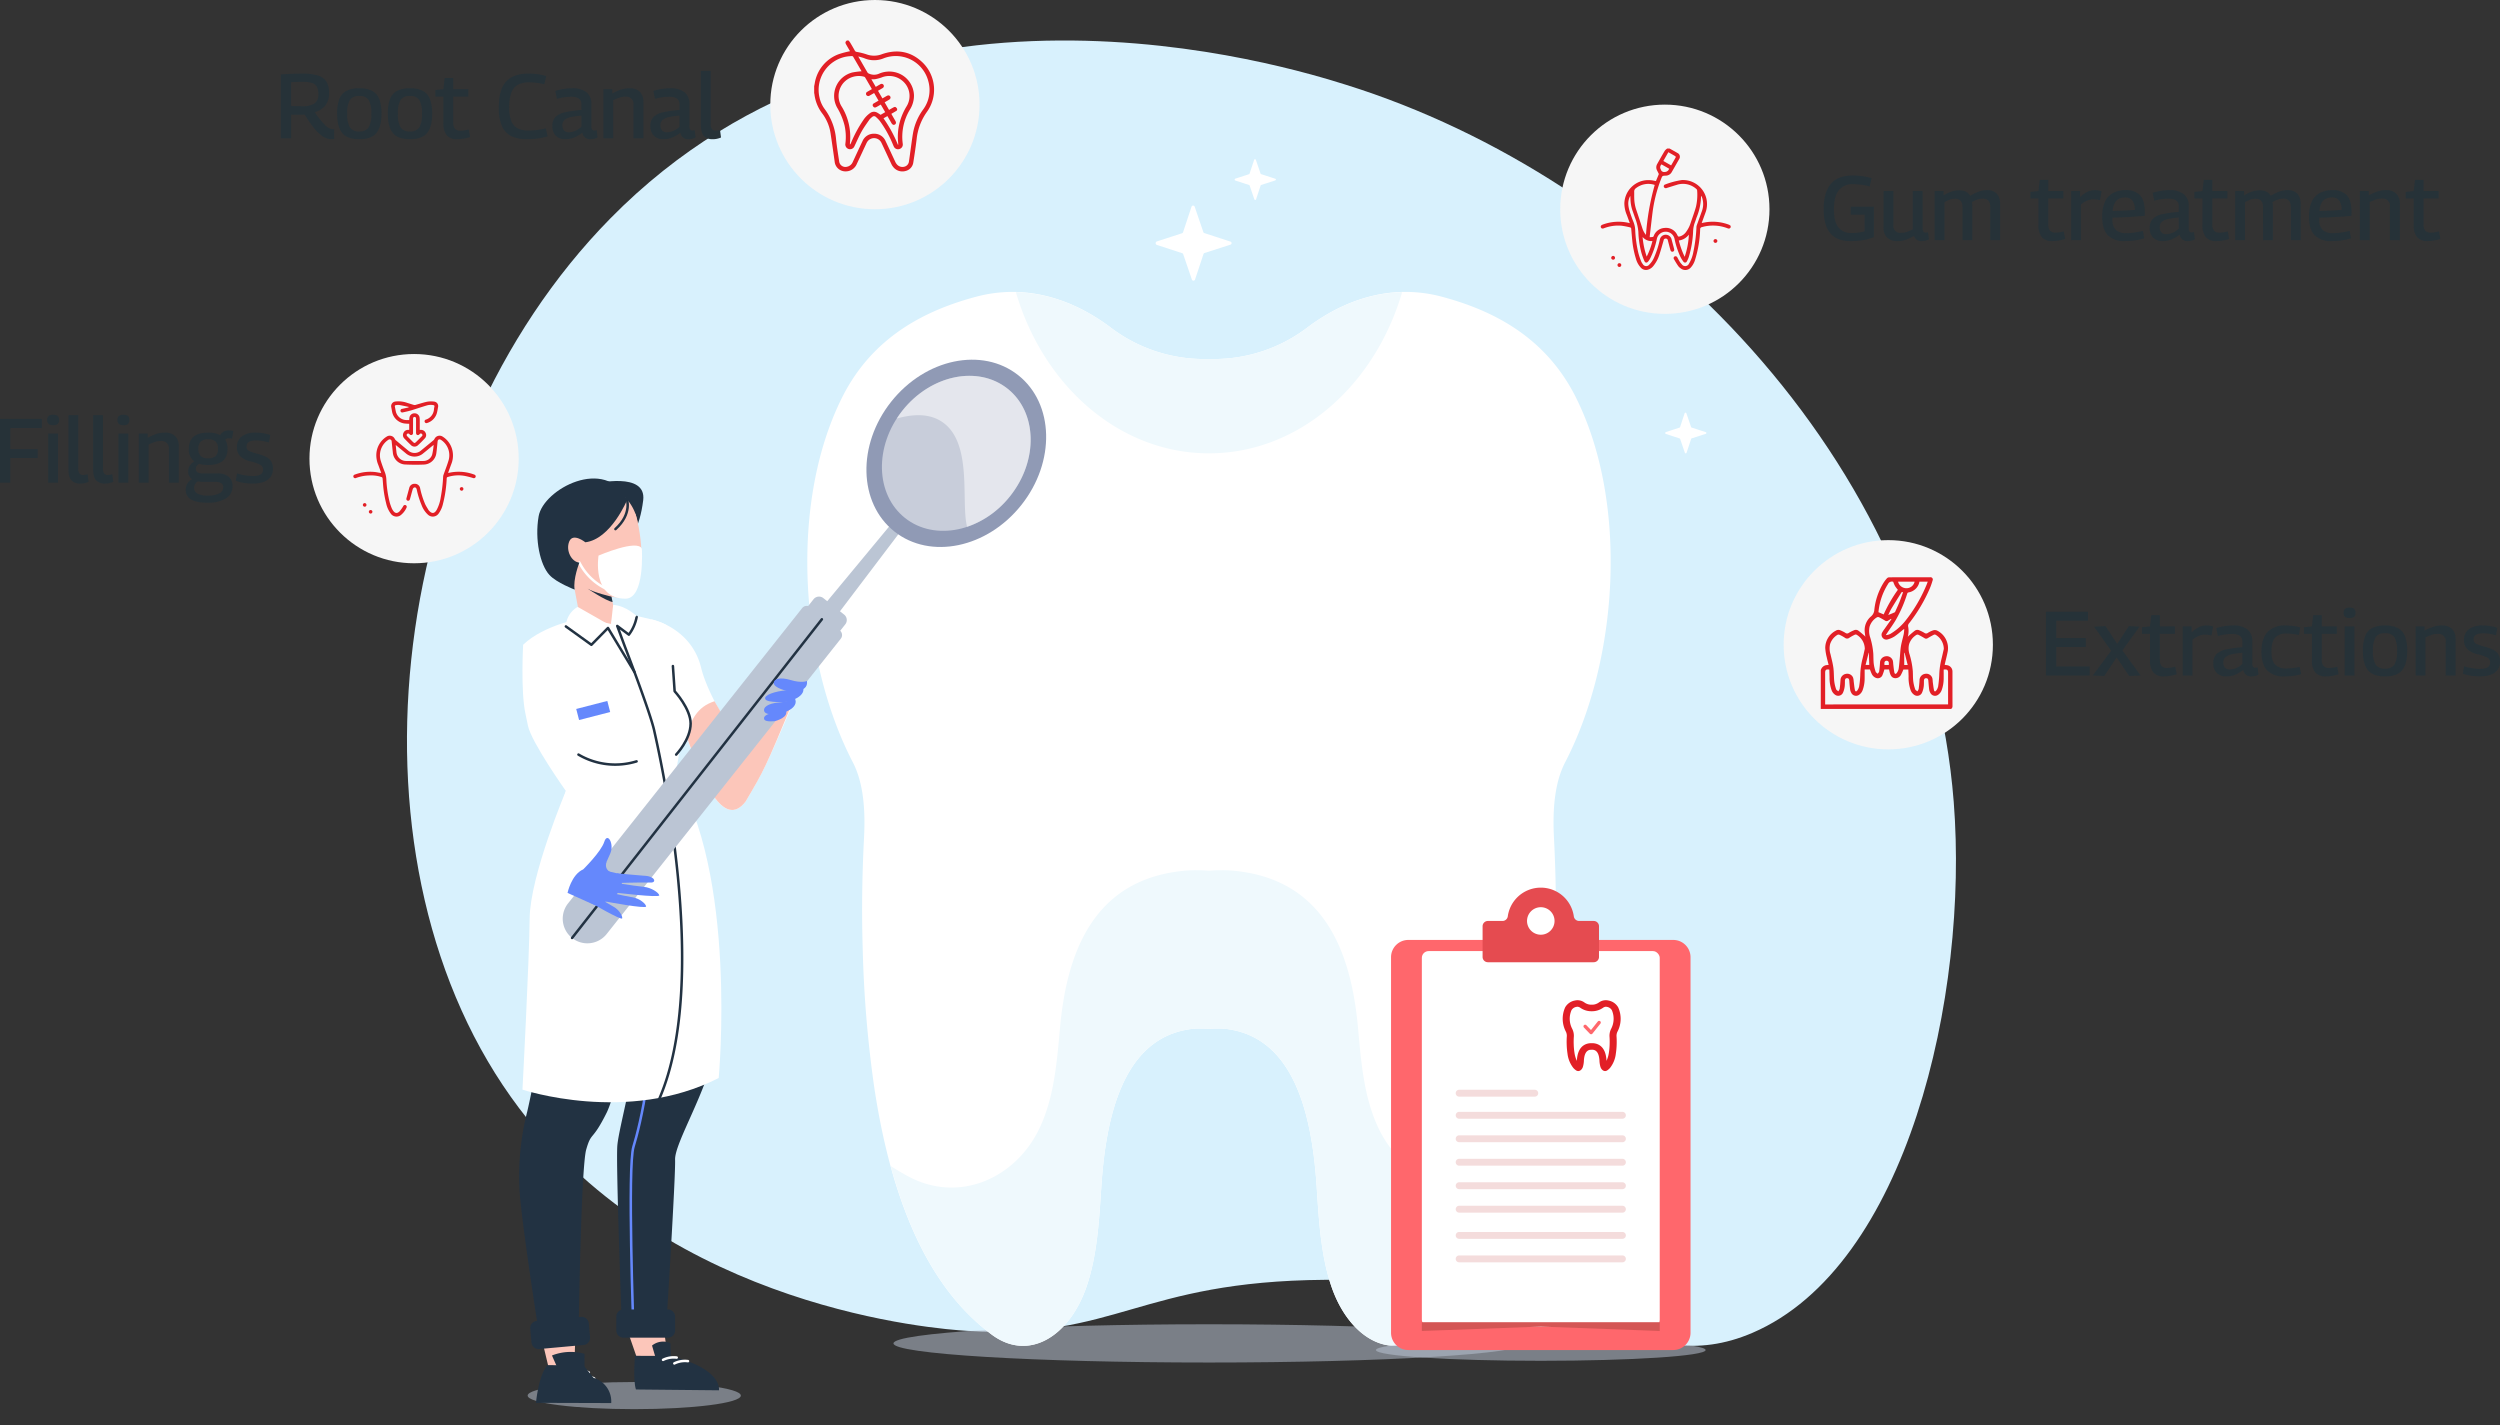 <svg xmlns="http://www.w3.org/2000/svg" xmlns:xlink="http://www.w3.org/1999/xlink" width="740.74" height="422.323" viewBox="0 0 740.74 422.323">
  <rect x="0" y="0" width="740.74" height="422.323" fill="#333333" stroke="none"/>
  <defs>
    <clipPath id="clip-path">
      <rect id="Rectangle_22538" data-name="Rectangle 22538" width="186.986" height="11.336" transform="translate(144.146 380.374)" fill="none"/>
    </clipPath>
    <clipPath id="clip-path-2">
      <rect id="Rectangle_22539" data-name="Rectangle 22539" width="63.165" height="8.039" transform="translate(35.756 397.487)" fill="none"/>
    </clipPath>
    <clipPath id="clip-path-3">
      <rect id="Rectangle_22540" data-name="Rectangle 22540" width="44.073" height="45.93" transform="translate(140.723 99.358)" fill="none"/>
    </clipPath>
    <clipPath id="clip-path-4">
      <rect id="Rectangle_22541" data-name="Rectangle 22541" width="39.666" height="44.739" transform="translate(145.13 99.358)" fill="none"/>
    </clipPath>
    <clipPath id="clip-path-5">
      <rect id="Rectangle_22575" data-name="Rectangle 22575" width="97.69" height="6.378" transform="translate(0 133.823)" fill="none"/>
    </clipPath>
    <clipPath id="clip-path-6">
      <rect id="Rectangle_22632" data-name="Rectangle 22632" width="39.027" height="39.014" fill="#e21f26"/>
    </clipPath>
    <clipPath id="clip-path-7">
      <rect id="Rectangle_22633" data-name="Rectangle 22633" width="38.502" height="36.001" fill="#e21f26"/>
    </clipPath>
    <clipPath id="clip-path-8">
      <rect id="Rectangle_22634" data-name="Rectangle 22634" width="35.525" height="38.8" fill="#e21f26"/>
    </clipPath>
    <clipPath id="clip-path-9">
      <rect id="Rectangle_22635" data-name="Rectangle 22635" width="36.265" height="34.176" fill="#e21f26"/>
    </clipPath>
  </defs>
  <g id="Group_209465" data-name="Group 209465" transform="translate(-257.315 -2074)">
    <path id="Path_116377" data-name="Path 116377" d="M49.986,381.356l-10.741.151q1.338,6.07,2.9,12.431l7.4-.1Z" transform="translate(377.9 2086)" fill="#fcc6ba"/>
    <path id="Path_116381" data-name="Path 116381" d="M44.377,392.836l-1.417-3.214a15.1,15.1,0,0,1,9.649-.485L52.6,393.03Z" transform="translate(377.9 2086)" fill="#223242"/>
    <path id="Path_116388" data-name="Path 116388" d="M52.979,147.891s2.808,4.532,6.482,6.284" transform="translate(377.9 2086)" fill="none" stroke="#fff" stroke-linecap="round" stroke-miterlimit="10" stroke-width="0.75"/>
    <path id="Path_116391" data-name="Path 116391" d="M45.037,136.845a7.676,7.676,0,0,0-7.612-6.482A7.59,7.59,0,0,0,31.09,134.7c-1.877,3.842-.256,8.969,2.8,10.386,4.25,1.968,11.624-3.059,11.143-8.241" transform="translate(377.9 2086)" fill="#223242"/>
    <path id="Path_116393" data-name="Path 116393" d="M44.008,136.167s1.267-6.519-6.078-7.106" transform="translate(377.9 2086)" fill="none" stroke="#223242" stroke-linecap="round" stroke-miterlimit="10" stroke-width="0.75"/>
    <path id="Path_116395" data-name="Path 116395" d="M49.035,155.494a1.561,1.561,0,1,0,.843-2.04,1.56,1.56,0,0,0-.843,2.04" transform="translate(377.9 2086)" fill="#fff"/>
    <path id="Path_116397" data-name="Path 116397" d="M48.648,237.295A39.033,39.033,0,0,0,46.754,257.3c1.894,11.133-1.672,47.551-6.039,58.645s-4.245,28.038,1.723,68.4" transform="translate(377.9 2086)" fill="none" stroke="#6588fc" stroke-linecap="round" stroke-linejoin="round" stroke-width="0.75"/>
    <path id="Path_116407" data-name="Path 116407" d="M52.3,386.52l-13.076,1.193a2.144,2.144,0,0,1-2.331-1.941l-.37-4.062a2.143,2.143,0,0,1,1.94-2.33l13.077-1.193a2.144,2.144,0,0,1,2.33,1.94l.371,4.062A2.146,2.146,0,0,1,52.3,386.52" transform="translate(377.9 2086)" fill="#223242"/>
    <path id="Path_116412" data-name="Path 116412" d="M56.528,266.772,46.321,258.68l-.5.632a3.666,3.666,0,0,0,.6,5.148L50.879,268a3.665,3.665,0,0,0,5.148-.6Z" transform="translate(377.9 2086)" fill="#bbc5d4"/>
    <path id="Path_116416" data-name="Path 116416" d="M40.629,230.027c.168-.013-2.371-2.91-4.791-5.708,1.253-6.445,10.06-44.409-1.419-45.281,0,0-10.127,11.412-11.274,40.407-.031.242.013,7.965.015,7.966.245,2.706,16.494,19.558,25.729,24.967,1.767-1.72,3.478-3.5,5.205-5.258Z" transform="translate(377.9 2086)" fill="#fff"/>
    <path id="Path_116417" data-name="Path 116417" d="M54.094,247.12,40.629,230.027c.168-.014-2.371-2.911-4.791-5.708.215-1.106.654-3.123,1.173-5.688-6.745-4.643-10.444-5.17-13.465-5.016-.181,1.857-.321,3.793-.4,5.83-.031.241.013,7.965.015,7.965.245,2.707,16.494,19.559,25.729,24.968,1.767-1.721,3.478-3.5,5.205-5.258" transform="translate(377.9 2086)" fill="#fcc6ba"/>
    <path id="Path_116423" data-name="Path 116423" d="M49.593,253.478s-4.776-1.7-6.7-2.656c-2.147-1.064,3.881-9.723,7.089-10.809s1.015,2.291,4.878,3.648Z" transform="translate(377.9 2086)" fill="#6588fc"/>
    <line id="Line_42687" data-name="Line 42687" y1="12.46" x2="3.447" transform="translate(416.892 2282.934)" fill="none" stroke="#223242" stroke-linecap="round" stroke-linejoin="round" stroke-width="0.75"/>
    <path id="Path_116433" data-name="Path 116433" d="M47.785,394.671a6.815,6.815,0,0,1,6.093,0" transform="translate(377.9 2086)" fill="none" stroke="#fff" stroke-linecap="round" stroke-miterlimit="10" stroke-width="0.75"/>
    <path id="Path_116434" data-name="Path 116434" d="M49.372,396.437a6.815,6.815,0,0,1,6.093,0" transform="translate(377.9 2086)" fill="none" stroke="#fff" stroke-linecap="round" stroke-miterlimit="10" stroke-width="0.75"/>
    <g id="Group_209450" data-name="Group 209450">
      <path id="Path_116362" data-name="Path 116362" d="M33.225,316.344c-53.876-71.376-40.363-195.08,27.012-263.6,81.082-82.457,200.836-44.99,218.131-39.579,88.44,27.67,171.983,110.777,179.933,212.47,4.49,57.437-13.824,137.569-59.616,157.269-33.578,14.445-52.457-16.283-126.624-15.7-55.45.435-61.84,17.746-106.082,15.123-8.768-.52-87.753-6.365-132.754-65.984" transform="translate(377.9 2086)" fill="#d8f1fd"/>
      <rect id="Rectangle_22537" data-name="Rectangle 22537" width="458.96" height="410.323" transform="translate(377.9 2086)" fill="none"/>
      <g id="Group_209223" data-name="Group 209223" transform="translate(377.9 2086)" opacity="0.52">
        <g id="Group_209222" data-name="Group 209222">
          <g id="Group_209221" data-name="Group 209221" clip-path="url(#clip-path)">
            <path id="Path_116372" data-name="Path 116372" d="M331.132,386.041c0,3.13-41.858,5.668-93.493,5.668s-93.493-2.538-93.493-5.668,41.858-5.668,93.493-5.668,93.493,2.538,93.493,5.668" fill="#bbc5d4"/>
          </g>
        </g>
      </g>
      <path id="Path_116373" data-name="Path 116373" d="M346.3,105.661c-8.969-17.863-24.56-25.719-39.693-29.751-13.729-3.658-27.472-.083-39.636,8.989a45.733,45.733,0,0,1-26.923,9.474c-.8-.009-4.01-.009-4.813,0A45.733,45.733,0,0,1,208.31,84.9c-12.164-9.072-25.907-12.647-39.637-8.989C153.54,79.942,137.95,87.8,128.981,105.661c-15.791,31.448-12.568,77.978,3.116,108.186,3.3,6.358,3.723,14.625,3.329,22.358-.571,11.18-.731,21.667-.395,32.855a347.439,347.439,0,0,0,3.431,41.186c3.5,23.253,10.383,46.52,23.795,62.677A64.675,64.675,0,0,0,173.206,383.4c10.994,8.234,23.1.54,28.147-14.18,3.2-9.317,3.739-19.813,4.417-30.031,1.5-22.536,7.34-43.576,26.3-46.262a19.2,19.2,0,0,1,3.161-.18,19.479,19.479,0,0,1,2.407.137,19.452,19.452,0,0,1,2.406-.137,19.178,19.178,0,0,1,3.16.18c18.963,2.686,24.806,23.726,26.3,46.262.678,10.218,1.22,20.714,4.417,30.031,5.051,14.72,17.153,22.414,28.146,14.18a64.642,64.642,0,0,0,10.95-10.481c13.412-16.157,20.3-39.424,23.795-62.677a347.648,347.648,0,0,0,3.431-41.186c.336-11.188.176-21.675-.395-32.855-.395-7.733.027-16,3.328-22.358,15.684-30.208,18.907-76.738,3.117-108.186" transform="translate(377.9 2086)" fill="#fff"/>
      <path id="Path_116374" data-name="Path 116374" d="M326.851,336.507c-15.221,8.234-31.976.539-38.97-14.181-4.427-9.316-5.177-19.812-6.116-30.03-2.072-22.536-10.162-43.577-36.418-46.262a36.442,36.442,0,0,0-4.375-.18c-1.107-.02-2.22.057-3.332.137-1.113-.08-2.226-.157-3.332-.137a36.45,36.45,0,0,0-4.376.18c-26.255,2.685-34.345,23.726-36.417,46.262-.94,10.218-1.69,20.714-6.116,30.03-6.994,14.72-23.75,22.415-38.971,14.181-1.743-.943-3.437-1.967-5.108-3.026,4.069,14.88,10.048,28.734,18.937,39.443a64.752,64.752,0,0,0,10.95,10.48c10.993,8.235,23.1.54,28.146-14.181,3.2-9.315,3.739-19.812,4.417-30.03,1.5-22.535,7.34-43.576,26.3-46.261a24.524,24.524,0,0,1,5.567-.043,24.522,24.522,0,0,1,5.567.043c18.962,2.685,24.8,23.726,26.3,46.261.678,10.218,1.22,20.715,4.418,30.03,5.051,14.721,17.152,22.416,28.145,14.181a64.714,64.714,0,0,0,10.95-10.48c8.889-10.709,14.868-24.563,18.937-39.443-1.67,1.059-3.365,2.083-5.108,3.026" transform="translate(377.9 2086)" fill="#eff9fd"/>
      <path id="Path_116375" data-name="Path 116375" d="M237.639,122.322c26.546,0,49.082-19.978,57.221-47.752-9.714.242-19.207,3.852-27.892,10.329a45.731,45.731,0,0,1-26.922,9.474c-.8-.009-4.011-.009-4.813,0A45.731,45.731,0,0,1,208.31,84.9c-8.685-6.477-18.178-10.087-27.892-10.329,8.139,27.774,30.675,47.752,57.221,47.752" transform="translate(377.9 2086)" fill="#eff9fd"/>
      <g id="Group_209226" data-name="Group 209226" transform="translate(377.9 2086)" opacity="0.52">
        <g id="Group_209225" data-name="Group 209225">
          <g id="Group_209224" data-name="Group 209224" clip-path="url(#clip-path-2)">
            <path id="Path_116376" data-name="Path 116376" d="M98.921,401.507c0,2.22-14.14,4.02-31.582,4.02s-31.583-1.8-31.583-4.02,14.14-4.02,31.583-4.02,31.582,1.8,31.582,4.02" fill="#bbc5d4"/>
          </g>
        </g>
      </g>
      <path id="Path_116378" data-name="Path 116378" d="M75.82,379.541l-11.367.16,4.12,11.9,8.468-2.989s-.452-3.429-1.221-9.076" transform="translate(377.9 2086)" fill="#fcc6ba"/>
      <path id="Path_116379" data-name="Path 116379" d="M52.3,392.521l-10.673-.032s-2.378,2.058-3.416,11.167l22.31.068a7.3,7.3,0,0,0-5.233-7.472Z" transform="translate(377.9 2086)" fill="#223242"/>
      <path id="Path_116380" data-name="Path 116380" d="M67.565,389.723s-.662,7.087.274,9.972l24.587.246s1.349-6.292-14.406-10.186Z" transform="translate(377.9 2086)" fill="#223242"/>
      <path id="Path_116382" data-name="Path 116382" d="M73.536,389.857l-.927-3.177a5.238,5.238,0,0,1,5.434-.72l.147,3.891Z" transform="translate(377.9 2086)" fill="#223242"/>
      <path id="Path_116383" data-name="Path 116383" d="M51.934,174.631l10.354-1.914L56.25,145.059l-9.5,2.074Z" transform="translate(377.9 2086)" fill="#fcc6ba"/>
      <path id="Path_116384" data-name="Path 116384" d="M55.784,131.279s15.268-3.626,14.208,4.95-3.9,11.28-3.9,11.28Z" transform="translate(377.9 2086)" fill="#223242"/>
      <path id="Path_116385" data-name="Path 116385" d="M68.267,142.232a13.9,13.9,0,1,1-16.6-10.9,14.047,14.047,0,0,1,16.6,10.9" transform="translate(377.9 2086)" fill="#fcc6ba"/>
      <path id="Path_116386" data-name="Path 116386" d="M67.674,140.228S72.659,156,65.965,164.447a1.844,1.844,0,0,1-1.414.7c-3.344.064-18.124-1.555-22.342-14.629Z" transform="translate(377.9 2086)" fill="#fcc6ba"/>
      <path id="Path_116387" data-name="Path 116387" d="M56.761,152.615s11.58-4.987,12.828-2.025c0,0,.991,14.789-4.855,14.8-10.082.015-7.973-12.773-7.973-12.773" transform="translate(377.9 2086)" fill="#fff"/>
      <path id="Path_116389" data-name="Path 116389" d="M51.078,154.692a17.216,17.216,0,0,0,9.419,8.359" transform="translate(377.9 2086)" fill="none" stroke="#fff" stroke-linecap="round" stroke-miterlimit="10" stroke-width="0.75"/>
      <path id="Path_116390" data-name="Path 116390" d="M65.258,136.067s-4.786,11.67-12.41,12.611c0,0-3.654-2.94-4.767-.246s.7,6.1,3,6.26c0,0-1.961,4.984-1.392,8.006,0,0-5.371-2.035-7.476-4.332-2.752-3-4.412-10.452-3.2-17.412,1.4-8.012,19.8-17.854,26.249-4.887" transform="translate(377.9 2086)" fill="#223242"/>
      <path id="Path_116392" data-name="Path 116392" d="M65.1,135.681s1.781,4.45-3.335,9.093" transform="translate(377.9 2086)" fill="none" stroke="#223242" stroke-linecap="round" stroke-miterlimit="10" stroke-width="0.75"/>
      <path id="Path_116394" data-name="Path 116394" d="M60.591,164.786s-5.238-1.229-7.1-2.386c0,0,5.321,3.58,7.433,3.985Z" transform="translate(377.9 2086)" fill="#223242"/>
      <path id="Path_116396" data-name="Path 116396" d="M86.513,236.294c-16.756,0-44.075,1.27-44.075,1.27-.691,3.247.4,2.37-1.32,5.946a27.562,27.562,0,0,0-2.24,17.463c.431,2.122.89,4.372,1.329,6.5,0,0,.238,12.476,0,20.379s-2.839,22.091-4.571,29.5a77.57,77.57,0,0,0-2.31,22.788c.4,8.794,5.8,43.154,5.8,43.154s3.8,4.758,11.726,0c0,0,.687-49.24,2.262-54.709s1.7-2.154,6.049-10.888c1.963-3.945,5.755-18.627,9.322-33.541.085,3.668.069,6.974-.11,9.462C67.5,305.768,62.8,322.068,62.332,327.4s1.314,52.765,1.314,52.765,4.429,5.5,13.167,1.032c0,0,2.813-44.571,2.63-49.562s9.54-20.332,11.935-33.371.289-49.906-4.865-61.972" transform="translate(377.9 2086)" fill="#223242"/>
      <line id="Line_42685" data-name="Line 42685" y1="14.032" x2="6.277" transform="translate(446.382 2356.123)" fill="none" stroke="#223242" stroke-linecap="round" stroke-linejoin="round" stroke-width="0.75"/>
      <path id="Path_116398" data-name="Path 116398" d="M67.114,382.414s-1.793-48.863,0-54.651,7.644-28.7,3.74-48.913" transform="translate(377.9 2086)" fill="none" stroke="#6588fc" stroke-linecap="round" stroke-linejoin="round" stroke-width="0.75"/>
      <path id="Path_116399" data-name="Path 116399" d="M100.32,225.505c5.527-9.382,6.085-10.7,13.385-27.54l-5.839-2.781-9.9,12.356c-1.192-1.964-8.819-13.511-10.8-21.648-2.94-12.1-14.809-14.4-14.809-14.4a30.684,30.684,0,0,0,5.718,12.478h0l-1.6,4.773c2.919,2.876,13.249,50.5,23.843,36.764" transform="translate(377.9 2086)" fill="#fff"/>
      <path id="Path_116400" data-name="Path 116400" d="M107.867,195.183l-9.9,12.356c-.764-1.258-3.52-5.911-6.84-11.768-5.453,1.78-6.618,5.6-8.5,9.8,4.662,13.371,11.13,28.451,17.7,19.935,5.528-9.382,5.768-9.769,13.979-29.483Z" transform="translate(377.9 2086)" fill="#fcc6ba"/>
      <path id="Path_116401" data-name="Path 116401" d="M84.222,189.877s-7.621-16.333-7.234-16.57c0,0-2.1-1.992-15.664-3.881l-.858,3.442-8.271-1.788s-11.637,2.011-17.776,7.958c0,0-.751,13.584.655,20.3l.779,3.721c1.032,4.932,11.232,19.31,11.232,19.31l-4.647,15.194s29.274,5.2,44.075-1.27L79.627,217.26Z" transform="translate(377.9 2086)" fill="#fff"/>
      <path id="Path_116402" data-name="Path 116402" d="M47.085,222.369S36.469,247.4,36.348,260.175s-2.13,50.675-2.13,50.675,31.18,10.4,58.145-3.447c0,0,5.726-60.961-13.571-90.919Z" transform="translate(377.9 2086)" fill="#fff"/>
      <path id="Path_116403" data-name="Path 116403" d="M68.052,170.809a12.5,12.5,0,0,1-2.31,5.234l-3.437-2.571,2.251,6.088s7.5,19.456,8.7,24.922,17,73.458,1.505,109.1" transform="translate(377.9 2086)" fill="none" stroke="#223242" stroke-linecap="round" stroke-linejoin="round" stroke-width="0.75"/>
      <path id="Path_116404" data-name="Path 116404" d="M50.589,167.818l10.4,5.921-6.351,5.313-7.558-5.443a6.909,6.909,0,0,1,3.505-5.791" transform="translate(377.9 2086)" fill="#fff"/>
      <path id="Path_116405" data-name="Path 116405" d="M68.024,170.534s-3.107-3.076-6.936-3.314l-.623,5.647" transform="translate(377.9 2086)" fill="#fff"/>
      <path id="Path_116406" data-name="Path 116406" d="M47.085,173.609l7.558,5.444,4.91-4.984,7.837,13.009" transform="translate(377.9 2086)" fill="none" stroke="#223242" stroke-linecap="round" stroke-linejoin="round" stroke-width="0.75"/>
      <path id="Path_116408" data-name="Path 116408" d="M77.3,384.35H64.168a2.145,2.145,0,0,1-2.145-2.145v-4.079a2.144,2.144,0,0,1,2.145-2.144H77.3a2.145,2.145,0,0,1,2.145,2.145V382.2A2.145,2.145,0,0,1,77.3,384.35" transform="translate(377.9 2086)" fill="#223242"/>
      <path id="Path_116409" data-name="Path 116409" d="M148.618,142.313l-2.628-2.084-24.319,29.344,3.924,3.111Z" transform="translate(377.9 2086)" fill="#bbc5d4"/>
      <path id="Path_116410" data-name="Path 116410" d="M129.527,170.1l-6.16-4.884a2.064,2.064,0,0,0-2.9.335L118.524,168l9.4,7.449L129.862,173a2.064,2.064,0,0,0-.335-2.9" transform="translate(377.9 2086)" fill="#bbc5d4"/>
      <path id="Path_116411" data-name="Path 116411" d="M128.25,174.788l-2.654-2.1-3.925-3.111-2.122-1.683a1.748,1.748,0,0,0-2.456.284l-69.362,87.49a7.3,7.3,0,1,0,11.441,9.071l69.362-87.49a1.749,1.749,0,0,0-.284-2.457" transform="translate(377.9 2086)" fill="#bbc5d4"/>
      <line id="Line_42686" data-name="Line 42686" x1="74.015" y2="94.43" transform="translate(426.815 2257.489)" fill="none" stroke="#223242" stroke-linecap="round" stroke-linejoin="round" stroke-width="0.75"/>
      <path id="Path_116413" data-name="Path 116413" d="M182.05,137.616c-10.136,12.785-26.99,16.3-37.643,7.856s-11.074-25.658-.938-38.443,26.99-16.3,37.644-7.856,11.073,25.658.937,38.443" transform="translate(377.9 2086)" fill="#909ab5"/>
      <g id="Group_209229" data-name="Group 209229" transform="translate(377.9 2086)" opacity="0.5">
        <g id="Group_209228" data-name="Group 209228">
          <g id="Group_209227" data-name="Group 209227" clip-path="url(#clip-path-3)">
            <path id="Path_116414" data-name="Path 116414" d="M178.724,134.98c-8.389,10.581-22.337,13.492-31.154,6.5s-9.165-21.235-.776-31.817,22.337-13.492,31.154-6.5,9.165,21.235.776,31.816" fill="#fff"/>
          </g>
        </g>
      </g>
      <g id="Group_209232" data-name="Group 209232" transform="translate(377.9 2086)" opacity="0.5">
        <g id="Group_209231" data-name="Group 209231">
          <g id="Group_209230" data-name="Group 209230" clip-path="url(#clip-path-4)">
            <path id="Path_116415" data-name="Path 116415" d="M178.724,134.98c8.389-10.581,8.042-24.826-.776-31.816s-22.766-4.08-31.154,6.5c-.605.762-1.151,1.548-1.665,2.345,4.927-1.383,9.6-1.521,13.32.922,9.321,6.119,5.6,23.706,7.508,31.164a27.569,27.569,0,0,0,12.767-9.117" fill="#fff"/>
          </g>
        </g>
      </g>
      <path id="Path_116418" data-name="Path 116418" d="M52.223,245.583s5.291-5.178,6.239-8.168,3,.635,1.787,3.435-2.2,4.924-2.2,4.924l5.215,1.234s3.149,6.567-7.6,9.2l-8.091-3.64s1.142-5.46,4.656-6.984" transform="translate(377.9 2086)" fill="#6588fc"/>
      <path id="Path_116419" data-name="Path 116419" d="M62.249,246.763s7.055.683,7.826.7c3.535.082,3.912,2.1,2.162,2.033-2.7-.094-11.262.165-11.262.165Z" transform="translate(377.9 2086)" fill="#6588fc"/>
      <path id="Path_116420" data-name="Path 116420" d="M61.671,252.467s13.215,1.616,13.087.818-2.4-2.3-4.556-2.513c-3.335-.326-10.106-1.47-10.106-1.47Z" transform="translate(377.9 2086)" fill="#6588fc"/>
      <path id="Path_116421" data-name="Path 116421" d="M58.831,255.112s12.053,2.265,12.023,1.473-1.963-2.388-3.94-2.706c-3.051-.49-9.192-1.962-9.192-1.962Z" transform="translate(377.9 2086)" fill="#6588fc"/>
      <path id="Path_116422" data-name="Path 116422" d="M54.2,255.342s9.35,5.443,9.559,4.776-.927-2.565-2.476-3.413c-2.391-1.309-7.061-4.346-7.061-4.346Z" transform="translate(377.9 2086)" fill="#6588fc"/>
      <path id="Path_116424" data-name="Path 116424" d="M59.133,243.381s-1.372,3.254,3.475,3.6l-7.057.238Z" transform="translate(377.9 2086)" fill="#6588fc"/>
      <path id="Path_116425" data-name="Path 116425" d="M117.11,191.049s-1.147,1.219-4.557,1.472-6.972,1.436-6.371,2.64,6.534.792,6.534.792,6.318-1.523,4.394-4.9" transform="translate(377.9 2086)" fill="#6588fc"/>
      <path id="Path_116426" data-name="Path 116426" d="M114.814,194.665s-1.147,1.219-4.557,1.472-4.934,1.542-4.332,2.746,4.495.686,4.495.686,6.317-1.524,4.394-4.9" transform="translate(377.9 2086)" fill="#6588fc"/>
      <path id="Path_116427" data-name="Path 116427" d="M112.157,198.194s-.811.861-3.221,1.041-3.487,1.089-3.062,1.941,3.177.484,3.177.484,4.465-1.077,3.106-3.466" transform="translate(377.9 2086)" fill="#6588fc"/>
      <path id="Path_116428" data-name="Path 116428" d="M118.515,189.772s-1.509.723-4.782-.269-5.157-.34-5.03,1,3.946,2.26,3.946,2.26,6.442.856,5.866-2.991" transform="translate(377.9 2086)" fill="#6588fc"/>
      <path id="Path_116429" data-name="Path 116429" d="M79.76,211.584s4.276-4.441,4.283-9.2c.006-4.417-4.738-9.58-4.738-9.58l-.513-7.453" transform="translate(377.9 2086)" fill="#fff"/>
      <path id="Path_116430" data-name="Path 116430" d="M79.76,211.584s4.276-4.441,4.283-9.2c.006-4.417-4.738-9.58-4.738-9.58l-.513-7.453" transform="translate(377.9 2086)" fill="none" stroke="#223242" stroke-linecap="round" stroke-linejoin="round" stroke-width="0.75"/>
      <path id="Path_116431" data-name="Path 116431" d="M50.815,211.584a21.486,21.486,0,0,0,17.21,2.008" transform="translate(377.9 2086)" fill="#fff"/>
      <path id="Path_116432" data-name="Path 116432" d="M50.815,211.584a21.486,21.486,0,0,0,17.21,2.008" transform="translate(377.9 2086)" fill="none" stroke="#223242" stroke-linecap="round" stroke-linejoin="round" stroke-width="0.75"/>
      <rect id="Rectangle_22542" data-name="Rectangle 22542" width="9.515" height="3.389" transform="matrix(0.968, -0.25, 0.25, 0.968, 428.048, 2284.064)" fill="#6588fc"/>
      <path id="Path_116435" data-name="Path 116435" d="M79.221,391.973a7.094,7.094,0,0,1,4.035-.672" transform="translate(377.9 2086)" fill="none" stroke="#fff" stroke-linecap="round" stroke-miterlimit="10" stroke-width="0.75"/>
      <path id="Path_116436" data-name="Path 116436" d="M75.878,390.915a7.094,7.094,0,0,1,4.035-.672" transform="translate(377.9 2086)" fill="none" stroke="#fff" stroke-linecap="round" stroke-miterlimit="10" stroke-width="0.75"/>
      <path id="Union_278" data-name="Union 278" d="M-10545.193-13776.033l-1.392-4.071a.274.274,0,0,0-.129-.149l-4.095-1.336a.3.3,0,0,1,0-.567c1.427-.459,4.074-1.325,4.074-1.325a.262.262,0,0,0,.125-.149l1.357-4.095a.27.27,0,0,1,.512,0l1.392,4.07a.264.264,0,0,0,.128.153l4.231,1.377a.258.258,0,0,1,0,.491l-4.21,1.356a.262.262,0,0,0-.125.149l-1.357,4.1a.268.268,0,0,1-.258.184A.261.261,0,0,1-10545.193-13776.033Zm-146.069-51.314-2.567-7.508a.482.482,0,0,0-.236-.278l-7.55-2.464a.55.55,0,0,1,0-1.047c2.634-.846,7.516-2.442,7.516-2.442a.5.5,0,0,0,.229-.282l2.5-7.55a.5.5,0,0,1,.946,0l2.564,7.512a.5.5,0,0,0,.236.278l7.807,2.543a.475.475,0,0,1,0,.9l-7.765,2.5a.487.487,0,0,0-.233.278l-2.5,7.55a.489.489,0,0,1-.473.341A.487.487,0,0,1-10691.263-13827.348Zm18.51-23.773-1.392-4.074a.3.3,0,0,0-.129-.149l-4.095-1.332a.3.3,0,0,1,0-.571c1.43-.455,4.073-1.322,4.073-1.322a.264.264,0,0,0,.126-.152l1.356-4.092a.271.271,0,0,1,.512,0l1.392,4.074a.274.274,0,0,0,.129.15l4.233,1.377a.258.258,0,0,1,0,.491l-4.21,1.356a.274.274,0,0,0-.125.153l-1.357,4.092a.263.263,0,0,1-.255.186A.266.266,0,0,1-10672.753-13851.121Z" transform="translate(11301.723 15984.172)" fill="#fff" stroke="rgba(0,0,0,0)" stroke-miterlimit="10" stroke-width="1"/>
      <g id="Group_209290" data-name="Group 209290" transform="translate(-227 -2)">
        <g id="Group_209292" data-name="Group 209292" transform="translate(892 2339)" opacity="0.52">
          <g id="Group_209291" data-name="Group 209291">
            <g id="Group_209290-2" data-name="Group 209290" clip-path="url(#clip-path-5)">
              <path id="Path_116534" data-name="Path 116534" d="M97.69,137.012c0,1.761-21.869,3.189-48.845,3.189S0,138.773,0,137.012s21.869-3.189,48.845-3.189,48.845,1.428,48.845,3.189" fill="#bbc5d4"/>
            </g>
          </g>
        </g>
        <path id="Path_116535" data-name="Path 116535" d="M88.088,137.012H9.6a5.125,5.125,0,0,1-5.126-5.126V20.629A5.125,5.125,0,0,1,9.6,15.5H88.088a5.126,5.126,0,0,1,5.125,5.126V131.886a5.126,5.126,0,0,1-5.125,5.126" transform="translate(892 2339)" fill="#ff676c"/>
        <rect id="Rectangle_22576" data-name="Rectangle 22576" width="70.484" height="111.255" rx="2" transform="translate(905.604 2357.807)" fill="#fff"/>
        <path id="Path_116536" data-name="Path 116536" d="M64.523,9.878h-4.3a1.586,1.586,0,0,1-1.587-1.341,9.879,9.879,0,0,0-19.574,0,1.586,1.586,0,0,1-1.587,1.341h-4.3A1.567,1.567,0,0,0,31.6,11.446v9.093a1.566,1.566,0,0,0,1.567,1.567H64.523a1.567,1.567,0,0,0,1.568-1.567V11.446a1.568,1.568,0,0,0-1.568-1.568M48.845,13.954a4.076,4.076,0,1,1,4.076-4.076,4.076,4.076,0,0,1-4.076,4.076" transform="translate(892 2339)" fill="#e54b50"/>
        <path id="Path_116537" data-name="Path 116537" d="M71.76,35.451a4.185,4.185,0,0,0-2.864-2,3.469,3.469,0,0,0-2.86.6,3.453,3.453,0,0,1-1.943.637h-.347a3.458,3.458,0,0,1-1.943-.637,3.468,3.468,0,0,0-2.86-.6,4.185,4.185,0,0,0-2.864,2,8.2,8.2,0,0,0,.225,7.274,2.825,2.825,0,0,1,.24,1.5c-.041.752-.053,1.457-.028,2.209a21.845,21.845,0,0,0,.247,2.769A8.347,8.347,0,0,0,58.48,53.42a4.585,4.585,0,0,0,.79.705c.794.553,1.667.036,2.031-.954a7.392,7.392,0,0,0,.319-2.019c.108-1.515.53-2.93,1.9-3.11a6.46,6.46,0,0,0,.575-.012,1.453,1.453,0,0,1,.228.012c1.369.18,1.79,1.6,1.9,3.11a7.392,7.392,0,0,0,.319,2.019c.364.99,1.238,1.507,2.031.954a4.549,4.549,0,0,0,.79-.705,8.347,8.347,0,0,0,1.717-4.214,21.662,21.662,0,0,0,.247-2.769c.025-.752.013-1.457-.028-2.209a2.835,2.835,0,0,1,.24-1.5,8.2,8.2,0,0,0,.225-7.274" transform="translate(892 2339)" fill="#e21f26"/>
        <path id="Path_116538" data-name="Path 116538" d="M59.523,51.324a8.721,8.721,0,0,1-.7-2.406,19.935,19.935,0,0,1-.225-2.539c-.022-.676-.013-1.328.026-2.052a4.552,4.552,0,0,0-.47-2.495,6.414,6.414,0,0,1-.213-5.512,2.073,2.073,0,0,1,1.541-1,.983.983,0,0,1,.239-.029,1.571,1.571,0,0,1,.841.314,5.632,5.632,0,0,0,3.163,1.022h.353a5.662,5.662,0,0,0,3.205-1.022,1.572,1.572,0,0,1,.842-.314.981.981,0,0,1,.238.029,2.073,2.073,0,0,1,1.541,1,6.415,6.415,0,0,1-.212,5.511,4.562,4.562,0,0,0-.472,2.495c.04.725.049,1.377.027,2.053a19.9,19.9,0,0,1-.225,2.538,8.753,8.753,0,0,1-.7,2.407c-.005-.063-.021-.3-.021-.3-.263-3.684-2.148-4.7-3.682-4.9a3.591,3.591,0,0,0-.482-.032c-.079,0-.146,0-.207,0l-.166,0a3.853,3.853,0,0,0-.529.031c-1.537.2-3.422,1.218-3.685,4.9,0,0-.016.238-.021.3" transform="translate(892 2339)" fill="#fff"/>
        <path id="Path_116539" data-name="Path 116539" d="M61.984,41.109l1.771,1.843,2.378-2.984" transform="translate(892 2339)" fill="none" stroke="#ff676c" stroke-linecap="round" stroke-linejoin="round" stroke-width="1"/>
        <path id="Union_280" data-name="Union 280" d="M-10700.98-13811.87a1.019,1.019,0,0,1-1.02-1.02,1.019,1.019,0,0,1,1.02-1.02h48.374a1.022,1.022,0,0,1,1.02,1.02,1.022,1.022,0,0,1-1.02,1.02Zm0-6.958a1.019,1.019,0,0,1-1.02-1.02,1.018,1.018,0,0,1,1.02-1.016h48.374a1.02,1.02,0,0,1,1.02,1.016,1.022,1.022,0,0,1-1.02,1.02Zm0-7.762a1.018,1.018,0,0,1-1.02-1.017,1.019,1.019,0,0,1,1.02-1.02h48.374a1.022,1.022,0,0,1,1.02,1.02,1.021,1.021,0,0,1-1.02,1.017Zm0-6.955a1.019,1.019,0,0,1-1.02-1.02,1.019,1.019,0,0,1,1.02-1.02h48.374a1.022,1.022,0,0,1,1.02,1.02,1.022,1.022,0,0,1-1.02,1.02Zm0-6.959a1.018,1.018,0,0,1-1.02-1.019,1.018,1.018,0,0,1,1.02-1.02h48.374a1.021,1.021,0,0,1,1.02,1.02,1.021,1.021,0,0,1-1.02,1.019Zm0-6.954a1.022,1.022,0,0,1-1.02-1.02,1.019,1.019,0,0,1,1.02-1.02h48.374a1.022,1.022,0,0,1,1.02,1.02,1.024,1.024,0,0,1-1.02,1.02Zm0-6.959a1.018,1.018,0,0,1-1.02-1.019,1.018,1.018,0,0,1,1.02-1.02h48.374a1.021,1.021,0,0,1,1.02,1.02,1.021,1.021,0,0,1-1.02,1.019Zm0-6.544a1.019,1.019,0,0,1-1.02-1.02,1.019,1.019,0,0,1,1.02-1.02h22.4a1.019,1.019,0,0,1,1.02,1.02,1.019,1.019,0,0,1-1.02,1.02Z" transform="translate(11617.639 16261.891)" fill="#f4dcdc" stroke="rgba(0,0,0,0)" stroke-miterlimit="10" stroke-width="1"/>
        <path id="Path_116548" data-name="Path 116548" d="M84.087,127.758H13.6v2.607l35.242-1.3,35.242,1.3Z" transform="translate(892 2340)" fill="#d45655"/>
      </g>
    </g>
    <g id="Group_209464" data-name="Group 209464" transform="translate(2.803 -22.948)">
      <path id="Path_117028" data-name="Path 117028" d="M1.782,0V-18.9H14.256v2.673H4.833v5.13h8.775v2.646H4.833v5.778h9.909V0ZM15.66,0l5.454-7.344-5.076-7.128,3.4-.162L22.9-9.369l3.456-5.265,3.159.162L24.435-7.425,29.835,0l-3.4.135-3.7-5.508L19.062.135ZM36.72.27A3.862,3.862,0,0,1,33.629-.9a5.419,5.419,0,0,1-1.013-3.6v-7.857H30.24V-14.31l2.376-.243.378-3.321h2.538v3.321h4.482v2.187H35.532v7.641a2.85,2.85,0,0,0,.513,1.9,2.093,2.093,0,0,0,1.647.581,7.641,7.641,0,0,0,1.174-.095,9.954,9.954,0,0,0,1.256-.283l.4,2.241a12.369,12.369,0,0,1-2.012.5A11.763,11.763,0,0,1,36.72.27Zm8.235-14.823v1.782a9.2,9.2,0,0,1,2.16-1.566,4.932,4.932,0,0,1,2.187-.486,6.891,6.891,0,0,1,2.025.3l-.486,2.673a7.436,7.436,0,0,0-1.944-.27,4.87,4.87,0,0,0-1.768.351A7.334,7.334,0,0,0,45.2-10.584V0H42.309V-14.553ZM51.381-3.645a3.653,3.653,0,0,1,.945-2.7,5.76,5.76,0,0,1,2.862-1.377A36.235,36.235,0,0,1,59.994-8.4v-1.674q0-2.241-3.051-2.241A16.3,16.3,0,0,0,55-12.177a13.476,13.476,0,0,0-2.268.486l-.486-2.349a15.883,15.883,0,0,1,2.444-.581,15.685,15.685,0,0,1,2.444-.2,6.75,6.75,0,0,1,4.374,1.188A4.333,4.333,0,0,1,62.937-10.1v6.426a1.839,1.839,0,0,0,.229,1.094A.771.771,0,0,0,63.8-2.3a2.342,2.342,0,0,0,.324-.027A1.494,1.494,0,0,0,64.5-2.43l.27,2.16a3.971,3.971,0,0,1-2.052.54,2.26,2.26,0,0,1-2.457-1.917A11.967,11.967,0,0,1,58.009-.3,6.733,6.733,0,0,1,55.161.27a3.76,3.76,0,0,1-2.74-1.012A3.868,3.868,0,0,1,51.381-3.645Zm2.97-.216A2.131,2.131,0,0,0,54.864-2.3a1.861,1.861,0,0,0,1.377.513,4.905,4.905,0,0,0,1.985-.446,5.75,5.75,0,0,0,1.768-1.2V-6.723a23.323,23.323,0,0,0-3,.405,4.541,4.541,0,0,0-1.958.837A1.979,1.979,0,0,0,54.351-3.861ZM65.637-7.047q0-3.915,1.823-5.845a6.84,6.84,0,0,1,5.224-1.931,19.162,19.162,0,0,1,2.322.149,13.363,13.363,0,0,1,2.133.419l-.4,2.241q-.918-.189-1.917-.311a15.3,15.3,0,0,0-1.836-.122,4.3,4.3,0,0,0-3.24,1.174Q68.607-10.1,68.607-7.1q0,2.835,1.147,3.929a4.53,4.53,0,0,0,3.254,1.093,14.93,14.93,0,0,0,1.944-.135q1.026-.135,2-.324l.486,2.16a16.881,16.881,0,0,1-2.43.473A20.748,20.748,0,0,1,72.387.27a6.626,6.626,0,0,1-5.062-1.8Q65.637-3.321,65.637-7.047ZM84.7.27A3.862,3.862,0,0,1,81.607-.9a5.419,5.419,0,0,1-1.012-3.6v-7.857H78.219V-14.31l2.376-.243.378-3.321h2.538v3.321h4.482v2.187H83.511v7.641a2.85,2.85,0,0,0,.513,1.9,2.093,2.093,0,0,0,1.647.581,7.641,7.641,0,0,0,1.174-.095A9.954,9.954,0,0,0,88.1-2.619l.4,2.241a12.369,12.369,0,0,1-2.011.5A11.763,11.763,0,0,1,84.7.27Zm7.047-17.307a2.058,2.058,0,0,1-1.35-.351,1.5,1.5,0,0,1-.405-1.188,1.54,1.54,0,0,1,.392-1.175,2,2,0,0,1,1.364-.364,2,2,0,0,1,1.35.364,1.509,1.509,0,0,1,.4,1.175,1.5,1.5,0,0,1-.4,1.188A2.058,2.058,0,0,1,91.746-17.037ZM90.288,0V-14.553H93.2V0Zm5.4-7.29a12.65,12.65,0,0,1,.594-4.185,4.55,4.55,0,0,1,2.038-2.511,7.839,7.839,0,0,1,3.928-.837,7.839,7.839,0,0,1,3.929.837,4.61,4.61,0,0,1,2.052,2.511,12.39,12.39,0,0,1,.608,4.185q0,3.834-1.5,5.7T102.249.27q-3.591,0-5.076-1.863T95.688-7.29Zm3,0a7.441,7.441,0,0,0,.824,4.118,3.142,3.142,0,0,0,2.74,1.147,3.142,3.142,0,0,0,2.741-1.147,7.441,7.441,0,0,0,.824-4.118,7.7,7.7,0,0,0-.783-4.077,3.11,3.11,0,0,0-2.781-1.161,3.11,3.11,0,0,0-2.781,1.161A7.7,7.7,0,0,0,98.685-7.29ZM111.321,0V-14.553h2.646v1.269a15.829,15.829,0,0,1,2.511-1.134,7.986,7.986,0,0,1,2.592-.405,4.092,4.092,0,0,1,3.064,1.067,4.1,4.1,0,0,1,1.039,2.984V0h-2.943V-9.882a2.137,2.137,0,0,0-2.376-2.457,5.489,5.489,0,0,0-1.822.3,16.837,16.837,0,0,0-1.8.756V0Zm13.986-.567.378-2.187a11.542,11.542,0,0,0,2.268.567,16.106,16.106,0,0,0,2.538.216q2.916,0,2.916-1.89a1.6,1.6,0,0,0-.945-1.5,12.89,12.89,0,0,0-2.835-.958,6.278,6.278,0,0,1-2.93-1.458,3.569,3.569,0,0,1-1.039-2.7,3.878,3.878,0,0,1,1.418-3.213,6.567,6.567,0,0,1,4.171-1.134,12.823,12.823,0,0,1,2.336.2,13.745,13.745,0,0,1,1.957.5l-.4,2.214q-.837-.243-1.768-.418a11.522,11.522,0,0,0-2.12-.176q-2.754,0-2.754,1.782a1.423,1.423,0,0,0,.918,1.4,17.013,17.013,0,0,0,2.457.81,13.271,13.271,0,0,1,2.335.837,3.791,3.791,0,0,1,1.566,1.323,3.955,3.955,0,0,1,.553,2.214,3.921,3.921,0,0,1-.783,2.538,4.453,4.453,0,0,1-2.106,1.418,9.366,9.366,0,0,1-3,.445,17.738,17.738,0,0,1-2.714-.2A11.441,11.441,0,0,1,125.307-.567Z" transform="translate(858.93 2297.1)" fill="#263238"/>
      <g id="Group_209457" data-name="Group 209457" transform="translate(-5 4.986)">
        <circle id="Ellipse_1949" data-name="Ellipse 1949" cx="31" cy="31" r="31" transform="translate(788 2252)" fill="#f6f6f6"/>
        <g id="Group_209449" data-name="Group 209449" transform="translate(799 2263)">
          <g id="Group_209448" data-name="Group 209448" clip-path="url(#clip-path-6)">
            <path id="Path_117014" data-name="Path 117014" d="M0,27.554A2.065,2.065,0,0,1,1.51,26.06a7.119,7.119,0,0,1,.823-.083c-.2-.777-.415-1.527-.57-2.29a14.982,14.982,0,0,1-.437-2.71,5.768,5.768,0,0,1,3.126-5.148,1.39,1.39,0,0,1,1.36-.1,10.015,10.015,0,0,1,1.448.723.829.829,0,0,0,1.076.011,9.579,9.579,0,0,1,1.483-.743,1.271,1.271,0,0,1,1.317.1c.614.458,1.189.969,1.775,1.463a3.117,3.117,0,0,1,.3.357c-.072-.545-.157-1.022-.194-1.5a5.323,5.323,0,0,1,1.92-4.578,2.775,2.775,0,0,0,.932-1.931,18.979,18.979,0,0,1,2.751-8.023A10.358,10.358,0,0,1,19.6.319a1,1,0,0,1,.655-.3C24.307,0,28.358,0,32.409,0a.677.677,0,0,1,.717.97,19.683,19.683,0,0,1-.862,2.441A46.581,46.581,0,0,1,26.2,13.605a1.128,1.128,0,0,0-.29,1.11,6.779,6.779,0,0,1-.133,2.954,3.57,3.57,0,0,1,.294-.334c.594-.506,1.175-1.03,1.8-1.5a1.287,1.287,0,0,1,1.354-.1,11.755,11.755,0,0,1,1.482.745.8.8,0,0,0,1.008.011,7.053,7.053,0,0,1,1.639-.779,1.673,1.673,0,0,1,1.085.071,5.828,5.828,0,0,1,3.215,5.986c-.227,1.288-.574,2.554-.866,3.83-.027.117-.042.237-.065.371a6.661,6.661,0,0,1,.85.112,1.892,1.892,0,0,1,1.446,1.875c0,3.427,0,6.854.008,10.281a.907.907,0,0,1-.412.776H0Zm36.416-.2c0,.865.015,1.716,0,2.566a10.15,10.15,0,0,1-.57,3.464A2.852,2.852,0,0,1,34.809,34.8a1.547,1.547,0,0,1-2.352-.556,2.707,2.707,0,0,1-.332-.907c-.114-.9-.179-1.8-.255-2.7-.041-.486-.244-.723-.647-.726s-.627.23-.654.716c-.017.3.007.6-.014.894A6.568,6.568,0,0,1,30,34.2a1.547,1.547,0,0,1-2.334.628A2.767,2.767,0,0,1,26.6,33.391a11.259,11.259,0,0,1-.583-3.951c-.007-.7-.05-1.4-.078-2.106H24.478a15.128,15.128,0,0,1-.686,1.519,1.838,1.838,0,0,1-1.911,1.039c-.823-.118-1.175-.753-1.392-1.471-.108-.358-.176-.729-.263-1.1H18.848a14.267,14.267,0,0,1-.58,1.709,1.487,1.487,0,0,1-1.986.76,2.229,2.229,0,0,1-1.189-1.168c-.2-.422-.353-.866-.523-1.291H13c0,.875.015,1.725,0,2.575a10.177,10.177,0,0,1-.567,3.465,2.893,2.893,0,0,1-1,1.4,1.554,1.554,0,0,1-2.406-.559,2.7,2.7,0,0,1-.317-.87c-.113-.842-.194-1.69-.249-2.538-.04-.62-.2-.888-.646-.9-.461-.008-.659.264-.665.911,0,.244.009.489-.01.731a6.589,6.589,0,0,1-.548,2.64,1.553,1.553,0,0,1-2.4.593,2.843,2.843,0,0,1-1.023-1.428A10.909,10.909,0,0,1,2.6,29.65c-.014-.768-.049-1.535-.074-2.293-.952-.148-1.229.082-1.229.969q0,4.45,0,8.9v.457H37.722V37.2q0-4.429,0-8.859c0-.9-.238-1.107-1.306-.995M13.043,21.233a4.931,4.931,0,0,0-2.471-4.224.589.589,0,0,0-.486.018,13.243,13.243,0,0,0-1.593.886,1.05,1.05,0,0,1-1.363.01,11.221,11.221,0,0,0-1.594-.882.713.713,0,0,0-.589.023,4.963,4.963,0,0,0-2.189,2.774A5.658,5.658,0,0,0,2.882,22.8c.3,1.33.668,2.651.851,4s.124,2.7.262,4.048a11.363,11.363,0,0,0,.543,2.312c.084.259.432.433.659.646a2.454,2.454,0,0,0,.405-.744c.121-.868.191-1.745.247-2.62a1.916,1.916,0,0,1,1.58-1.809A1.858,1.858,0,0,1,9.594,29.8a5.028,5.028,0,0,1,.162,1.03c.116.868.186,1.745.361,2.6.1.475.43.522.708.112a3.115,3.115,0,0,0,.543-1.2,25.89,25.89,0,0,0,.326-3.221,21.442,21.442,0,0,1,.646-4.853c.287-1.095.513-2.2.7-3.031m23.414,0a4.922,4.922,0,0,0-2.483-4.222.639.639,0,0,0-.52.045q-.9.466-1.767.992a.817.817,0,0,1-.942,0c-.589-.356-1.188-.7-1.805-1.006a.7.7,0,0,0-.588.033,4.964,4.964,0,0,0-2.192,2.818,5.4,5.4,0,0,0,.147,2.921,24.8,24.8,0,0,1,.967,5.005c.047,1.014.021,2.036.139,3.041a12.288,12.288,0,0,0,.568,2.346c.08.244.422.4.644.6a2.341,2.341,0,0,0,.391-.714c.12-.868.2-1.744.249-2.62A1.92,1.92,0,0,1,30.9,28.621a1.871,1.871,0,0,1,2.175,1.336,7.582,7.582,0,0,1,.1,1c.114.84.2,1.687.377,2.515.088.413.393.465.639.117a3.052,3.052,0,0,0,.584-1.225,32.639,32.639,0,0,0,.336-3.5,21.688,21.688,0,0,1,.622-4.531c.286-1.123.528-2.256.724-3.1m-15.52-8.813-.114-.1c-.275.169-.556.328-.822.511a.809.809,0,0,1-.977.005c-.576-.352-1.164-.687-1.768-.987a.708.708,0,0,0-.589.01,4.938,4.938,0,0,0-2.2,2.766,5.85,5.85,0,0,0,.212,3.313,22.434,22.434,0,0,1,.885,4.691c.05,1.014.022,2.035.138,3.041a12.09,12.09,0,0,0,.552,2.309c.081.251.413.421.631.628.146-.242.383-.47.42-.727.124-.868.2-1.744.249-2.619a1.92,1.92,0,0,1,1.6-1.83,1.885,1.885,0,0,1,2.2,1.3,5.854,5.854,0,0,1,.107.921c.108.855.177,1.719.35,2.562.1.5.441.543.73.116a3.025,3.025,0,0,0,.527-1.167c.164-1.052.24-2.118.341-3.179.113-1.183.149-2.378.343-3.547.2-1.209.57-2.388.827-3.589a13.045,13.045,0,0,0,.152-1.486.953.953,0,0,0-.389.216c-.847.673-1.658,1.4-2.556,2a7.348,7.348,0,0,1-1.919.825A1.4,1.4,0,0,1,18.3,17.9a1.37,1.37,0,0,1-.084-1.568,9.072,9.072,0,0,1,.693-1.043q1.01-1.44,2.027-2.875m8.3-11.1A3.923,3.923,0,0,1,26,4.493c-.266.051-.335.2-.406.414a38.8,38.8,0,0,1-3.347,7.716c-.752,1.279-1.636,2.481-2.46,3.719-.157.236-.307.477-.512.8a3.2,3.2,0,0,0,1.7-.584,16.421,16.421,0,0,0,3.874-3.375A44.056,44.056,0,0,0,31.314,2.312c.138-.316.246-.645.379-1ZM17.09,10.354l1.552.657a41.379,41.379,0,0,1,4.2-7.29,11.3,11.3,0,0,1-.858-1.141,10.15,10.15,0,0,1-.523-1.243A1.274,1.274,0,0,0,19.923,2a18.871,18.871,0,0,0-2.833,8.358m7.286-5.869c-.317-.225-.434-.056-.547.125C22.867,6.16,21.888,7.7,20.949,9.266c-.363.606-.637,1.265-.967,1.932.678-.28,1.3-.527,1.91-.8.093-.041.157-.18.2-.286.409-.912.836-1.817,1.21-2.744.383-.949.714-1.92,1.069-2.886M22.9,1.308a2.545,2.545,0,0,0,2.63,1.937A2.437,2.437,0,0,0,27.8,1.308ZM13.271,25.986h1.1c-.042-1.222-.083-2.418-.124-3.615l-.06,0-.913,3.617m12.48.007-.91-3.609-.117.007v3.6Zm-5.6,0c0-.435.13-.9-.288-1.168a.8.8,0,0,0-.714,0c-.412.269-.279.735-.282,1.164Z" transform="translate(0 -0.001)" fill="#e21f26"/>
          </g>
        </g>
      </g>
    </g>
    <g id="Group_209461" data-name="Group 209461" transform="translate(20.605 12)">
      <path id="Path_117027" data-name="Path 117027" d="M1.053-9.153q0-5.049,2.133-7.533T9.558-19.17a21.3,21.3,0,0,1,3.01.2,16.5,16.5,0,0,1,2.687.607l-.567,2.43A18.583,18.583,0,0,0,9.8-16.6a5.085,5.085,0,0,0-4.28,1.822Q4.1-12.96,4.1-9.1q0,3.645,1.323,5.306a4.705,4.705,0,0,0,3.915,1.66,12.116,12.116,0,0,0,3.834-.513V-7.56h-4.1V-9.936H15.93V-.945a12.343,12.343,0,0,1-3.118.918,23.1,23.1,0,0,1-3.82.3Q5.022.27,3.037-2.052T1.053-9.153ZM22.869.27A4.23,4.23,0,0,1,19.9-.743a3.989,3.989,0,0,1-1.107-3.092V-14.553h2.916v10.1A2.029,2.029,0,0,0,24.03-2.187a5.194,5.194,0,0,0,1.728-.283,11.531,11.531,0,0,0,1.7-.77V-14.553h2.916V-3.591a1.63,1.63,0,0,0,.257,1.066.851.851,0,0,0,.661.284,1.738,1.738,0,0,0,.675-.135l.3,2.106a4.248,4.248,0,0,1-.985.391A4.409,4.409,0,0,1,30.132.27,2.27,2.27,0,0,1,27.81-1.269a14.8,14.8,0,0,1-2.376,1.12A7.517,7.517,0,0,1,22.869.27ZM33.939,0V-14.553h2.646v1.269a12.212,12.212,0,0,1,2.282-1.094,7.193,7.193,0,0,1,2.389-.391,4.091,4.091,0,0,1,2.012.432,3.111,3.111,0,0,1,1.2,1.188,15.137,15.137,0,0,1,2.349-1.188,7.287,7.287,0,0,1,2.727-.486,3.969,3.969,0,0,1,2.2.554,3.145,3.145,0,0,1,1.229,1.485,5.3,5.3,0,0,1,.378,2.012V0H50.436V-9.882a3.648,3.648,0,0,0-.189-1.161,1.841,1.841,0,0,0-.661-.918,2.26,2.26,0,0,0-1.364-.351,4.862,4.862,0,0,0-1.8.324,10.689,10.689,0,0,0-1.472.7,2.372,2.372,0,0,1,.135.608q.027.31.027.608V0H42.2V-9.855A3.527,3.527,0,0,0,42.012-11a1.923,1.923,0,0,0-.661-.918,2.2,2.2,0,0,0-1.364-.365A4.5,4.5,0,0,0,38.394-12a9.986,9.986,0,0,0-1.539.743V0ZM68.8.27A3.862,3.862,0,0,1,65.7-.9a5.419,5.419,0,0,1-1.012-3.6v-7.857H62.316V-14.31l2.376-.243.378-3.321h2.538v3.321H72.09v2.187H67.608v7.641a2.85,2.85,0,0,0,.513,1.9,2.093,2.093,0,0,0,1.647.581,7.641,7.641,0,0,0,1.174-.095A9.954,9.954,0,0,0,72.2-2.619l.4,2.241a12.369,12.369,0,0,1-2.011.5A11.763,11.763,0,0,1,68.8.27Zm8.235-14.823v1.782a9.2,9.2,0,0,1,2.16-1.566,4.932,4.932,0,0,1,2.187-.486,6.891,6.891,0,0,1,2.025.3l-.486,2.673a7.436,7.436,0,0,0-1.944-.27,4.87,4.87,0,0,0-1.769.351,7.334,7.334,0,0,0-1.93,1.188V0H74.385V-14.553ZM90.153.27a6.585,6.585,0,0,1-4.846-1.7q-1.714-1.7-1.715-5.454a10.228,10.228,0,0,1,.9-4.685,5.444,5.444,0,0,1,2.47-2.5,8.033,8.033,0,0,1,3.537-.756,5.581,5.581,0,0,1,4.306,1.512Q96.2-11.8,96.2-8.4q0,.189-.014.54t-.013.648q-.81.054-2.241.175t-3.308.216q-1.876.095-3.982.122a1.252,1.252,0,0,0-.027.243v.243a4.145,4.145,0,0,0,1.039,3.186,4.328,4.328,0,0,0,3.01.945,16.688,16.688,0,0,0,2.552-.2q1.31-.2,2.443-.472l.378,2.187a15.722,15.722,0,0,1-2.687.621A22.086,22.086,0,0,1,90.153.27ZM86.67-8.667q1.485-.027,2.835-.081T91.84-8.87q.986-.068,1.418-.094a4.481,4.481,0,0,0-.756-2.849,2.757,2.757,0,0,0-2.214-.851,4.1,4.1,0,0,0-1.606.324,2.866,2.866,0,0,0-1.31,1.2A5.893,5.893,0,0,0,86.67-8.667ZM97.659-3.645a3.653,3.653,0,0,1,.945-2.7,5.76,5.76,0,0,1,2.862-1.377,36.235,36.235,0,0,1,4.806-.675v-1.674q0-2.241-3.051-2.241a16.3,16.3,0,0,0-1.944.135,13.476,13.476,0,0,0-2.268.486l-.486-2.349a15.883,15.883,0,0,1,2.443-.581,15.686,15.686,0,0,1,2.444-.2,6.75,6.75,0,0,1,4.374,1.188,4.333,4.333,0,0,1,1.431,3.537v6.426a1.839,1.839,0,0,0,.229,1.094.771.771,0,0,0,.634.283,2.342,2.342,0,0,0,.324-.027,1.494,1.494,0,0,0,.378-.108l.27,2.16A3.971,3.971,0,0,1,109,.27a2.26,2.26,0,0,1-2.457-1.917A11.967,11.967,0,0,1,104.287-.3a6.733,6.733,0,0,1-2.848.567A3.76,3.76,0,0,1,98.7-.743,3.868,3.868,0,0,1,97.659-3.645Zm2.97-.216a2.131,2.131,0,0,0,.513,1.566,1.861,1.861,0,0,0,1.377.513,4.905,4.905,0,0,0,1.985-.446,5.75,5.75,0,0,0,1.769-1.2V-6.723a23.324,23.324,0,0,0-3,.405,4.541,4.541,0,0,0-1.958.837A1.979,1.979,0,0,0,100.629-3.861ZM117.4.27A3.862,3.862,0,0,1,114.3-.9a5.419,5.419,0,0,1-1.012-3.6v-7.857h-2.376V-14.31l2.376-.243.378-3.321h2.538v3.321h4.482v2.187h-4.482v7.641a2.85,2.85,0,0,0,.513,1.9,2.093,2.093,0,0,0,1.647.581,7.641,7.641,0,0,0,1.174-.095,9.954,9.954,0,0,0,1.256-.283l.4,2.241a12.369,12.369,0,0,1-2.011.5A11.763,11.763,0,0,1,117.4.27ZM122.985,0V-14.553h2.646v1.269a12.212,12.212,0,0,1,2.282-1.094,7.193,7.193,0,0,1,2.39-.391,4.091,4.091,0,0,1,2.011.432,3.111,3.111,0,0,1,1.2,1.188,15.137,15.137,0,0,1,2.349-1.188,7.287,7.287,0,0,1,2.727-.486,3.969,3.969,0,0,1,2.2.554,3.145,3.145,0,0,1,1.229,1.485,5.3,5.3,0,0,1,.378,2.012V0h-2.916V-9.882a3.648,3.648,0,0,0-.189-1.161,1.841,1.841,0,0,0-.661-.918,2.26,2.26,0,0,0-1.363-.351,4.862,4.862,0,0,0-1.8.324,10.69,10.69,0,0,0-1.472.7,2.372,2.372,0,0,1,.135.608q.027.31.027.608V0h-2.916V-9.855A3.527,3.527,0,0,0,131.058-11a1.922,1.922,0,0,0-.661-.918,2.2,2.2,0,0,0-1.363-.365A4.5,4.5,0,0,0,127.44-12a9.986,9.986,0,0,0-1.539.743V0Zm28.431.27a6.585,6.585,0,0,1-4.846-1.7q-1.715-1.7-1.715-5.454a10.228,10.228,0,0,1,.9-4.685,5.444,5.444,0,0,1,2.471-2.5,8.033,8.033,0,0,1,3.537-.756,5.581,5.581,0,0,1,4.307,1.512q1.39,1.512,1.39,4.914,0,.189-.013.54t-.014.648q-.81.054-2.241.175t-3.308.216q-1.876.095-3.982.122a1.252,1.252,0,0,0-.027.243v.243a4.145,4.145,0,0,0,1.04,3.186,4.328,4.328,0,0,0,3.01.945,16.688,16.688,0,0,0,2.551-.2q1.31-.2,2.443-.472L157.3-.567a15.723,15.723,0,0,1-2.687.621A22.086,22.086,0,0,1,151.416.27Zm-3.483-8.937q1.485-.027,2.835-.081T153.1-8.87q.985-.068,1.417-.094a4.48,4.48,0,0,0-.756-2.849,2.757,2.757,0,0,0-2.214-.851,4.1,4.1,0,0,0-1.607.324,2.867,2.867,0,0,0-1.309,1.2A5.893,5.893,0,0,0,147.933-8.667ZM159.921,0V-14.553h2.646v1.269a15.829,15.829,0,0,1,2.511-1.134,7.986,7.986,0,0,1,2.592-.405,4.092,4.092,0,0,1,3.064,1.067,4.1,4.1,0,0,1,1.04,2.984V0h-2.943V-9.882a2.137,2.137,0,0,0-2.376-2.457,5.49,5.49,0,0,0-1.823.3,16.838,16.838,0,0,0-1.8.756V0Zm20.061.27A3.862,3.862,0,0,1,176.891-.9a5.419,5.419,0,0,1-1.012-3.6v-7.857H173.5V-14.31l2.376-.243.378-3.321h2.538v3.321h4.482v2.187h-4.482v7.641a2.85,2.85,0,0,0,.513,1.9,2.093,2.093,0,0,0,1.647.581,7.641,7.641,0,0,0,1.174-.095,9.953,9.953,0,0,0,1.255-.283l.4,2.241a12.368,12.368,0,0,1-2.012.5A11.763,11.763,0,0,1,179.982.27Z" transform="translate(776 2133.17)" fill="#263238"/>
      <g id="Group_209456" data-name="Group 209456" transform="translate(-16 -16)">
        <circle id="Ellipse_1950" data-name="Ellipse 1950" cx="31" cy="31" r="31" transform="translate(715 2109)" fill="#f6f6f6"/>
        <g id="Group_209452" data-name="Group 209452" transform="translate(727 2122)">
          <g id="Group_209451" data-name="Group 209451" clip-path="url(#clip-path-7)">
            <path id="Path_117015" data-name="Path 117015" d="M20.382,0c.784.44,1.573.872,2.35,1.324a1.231,1.231,0,0,1,.5,1.822c-.719,1.275-1.449,2.543-2.176,3.813a2.04,2.04,0,0,1-1.807,1.086c-1,.037-1,.043-1.372,1A41.84,41.84,0,0,0,15.336,19.08c-.291,2.308-.543,4.621-.811,6.932-.007.061,0,.123,0,.269a7.225,7.225,0,0,0,.949-.084c.1-.021.189-.206.244-.332a3.615,3.615,0,0,1,3.153-2.321,3.673,3.673,0,0,1,3.736,1.933c.019.032.034.067.05.1.3.6.354.622,1.012.4A3.41,3.41,0,0,0,25.3,24.7a8.926,8.926,0,0,0,1.324-2.592c.526-1.6,1.134-3.179,1.585-4.8a15.8,15.8,0,0,0,.353-4.924.747.747,0,0,0-.291-.444A5.924,5.924,0,0,0,22.5,10.782c-.982.291-1.956.609-2.933.913a.633.633,0,0,1-.755-.147.533.533,0,0,1,.225-.866A23,23,0,0,1,24.022,9.35a7.137,7.137,0,0,1,7.006,9.668c-.367,1.009-.734,2.018-1.111,3.057.6-.1,1.162-.228,1.735-.29a13.486,13.486,0,0,1,6.411.824,2.072,2.072,0,0,1,.44.323v.451c-.353.4-.455.42-.974.236a12,12,0,0,0-7.554-.325.608.608,0,0,0-.517.661,33.842,33.842,0,0,1-1.553,9.18,5.823,5.823,0,0,1-1.174,2.077,2.164,2.164,0,0,1-3.04.3,3,3,0,0,1-.738-.688c-.457-.669-.875-1.365-1.28-2.068a.547.547,0,0,1,.229-.772.588.588,0,0,1,.791.284c.231.415.44.844.692,1.245a4.474,4.474,0,0,0,.63.79,1.221,1.221,0,0,0,2.143-.205,10.025,10.025,0,0,0,1.294-3.5,44.345,44.345,0,0,0,.912-7.366,1.948,1.948,0,0,1,.121-.544c.492-1.376.993-2.75,1.49-4.124A6,6,0,0,0,30,14.455a1,1,0,0,0-.257-.423c-.028.444-.066.887-.082,1.331a17.581,17.581,0,0,1-1.277,5.108c-.164.472-.294.959-.493,1.415a8.83,8.83,0,0,0-.53,2.933,30.862,30.862,0,0,1-1.28,7.373,7.449,7.449,0,0,1-.551,1.229.576.576,0,0,1-1.037.1,8.936,8.936,0,0,1-.964-1.6,24.224,24.224,0,0,1-1.647-5.089,2.68,2.68,0,0,0-5.27.023,23.72,23.72,0,0,1-1.948,5.695,5.386,5.386,0,0,1-.566.883c-.411.524-.908.506-1.166-.1a18.453,18.453,0,0,1-.953-2.712,27.716,27.716,0,0,1-.831-5.935,14.766,14.766,0,0,0-1.024-4.238c-.228-.688-.469-1.371-.715-2.052a11.44,11.44,0,0,1-.6-3.346,8.045,8.045,0,0,0-.061-1,4.622,4.622,0,0,0-.566,2.666,9.1,9.1,0,0,0,.4,1.935c.339,1.071.713,2.135,1.145,3.172a7.669,7.669,0,0,1,.5,2.556,36.316,36.316,0,0,0,.919,6.569,23.139,23.139,0,0,0,.815,2.448,3.467,3.467,0,0,0,.492.838,1.149,1.149,0,0,0,1.916.183,6.67,6.67,0,0,0,1.516-2.305,27.789,27.789,0,0,0,1.638-5.173A1.78,1.78,0,0,1,21,26.957c.235.92.485,1.835.733,2.751.12.443,0,.744-.349.856-.331.106-.628-.093-.751-.542-.262-.951-.512-1.906-.758-2.861a.575.575,0,0,0-.626-.474.558.558,0,0,0-.6.454c-.023.1-.045.2-.073.291-.4,1.365-.765,2.743-1.217,4.092a10.069,10.069,0,0,1-1.7,3.2,3.162,3.162,0,0,1-1.8,1.214,2.024,2.024,0,0,1-1.9-.554A6.348,6.348,0,0,1,10.4,32.556a26.953,26.953,0,0,1-1.064-5.4c-.124-1.157-.2-2.319-.315-3.477a.416.416,0,0,0-.257-.287,20.1,20.1,0,0,0-2.678-.519,11.627,11.627,0,0,0-5.19.778c-.4.158-.722.043-.85-.279s.036-.637.468-.8a13.4,13.4,0,0,1,7.857-.51l.235.052c-.31-.856-.59-1.664-.895-2.463A8.908,8.908,0,0,1,7,16.188,7.135,7.135,0,0,1,13.359,9.4a8.839,8.839,0,0,1,1.5,0c.5.041.984.159,1.5.249.27-.648.561-1.333.835-2.024.028-.071-.035-.188-.076-.273-.136-.281-.283-.557-.422-.837a1.98,1.98,0,0,1,.043-1.942C17.476,3.261,18.21,1.95,18.98.663A3.418,3.418,0,0,1,19.705,0ZM13.408,25.6A72.4,72.4,0,0,1,16,10.8c-.071-.026-.116-.045-.162-.058a5.953,5.953,0,0,0-5.393,1.009,1.173,1.173,0,0,0-.526,1.076c.02.613-.016,1.228.009,1.84a11.591,11.591,0,0,0,.527,3.283c.637,1.879,1.25,3.766,1.871,5.65A5.378,5.378,0,0,0,13.408,25.6m9.726,1.653a24.723,24.723,0,0,0,1.737,4.836,23.667,23.667,0,0,0,1.245-6.578,4.337,4.337,0,0,1-2.982,1.743m-9.512,4.777a21.945,21.945,0,0,0,1.7-4.614,3.359,3.359,0,0,1-2.917-1.206,24.094,24.094,0,0,0,1.217,5.82M20.034,1.1l-1.484,2.6L20.858,5.01c.468-.817.926-1.6,1.362-2.4a.342.342,0,0,0-.106-.315c-.664-.4-1.342-.776-2.08-1.2m.232,4.894-2.24-1.279A1.143,1.143,0,0,0,17.8,6.193a1,1,0,0,0,1.208.755,1.343,1.343,0,0,0,1.258-.957" transform="translate(0)" fill="#e21f26"/>
            <path id="Path_117016" data-name="Path 117016" d="M444.21,356.322a.562.562,0,0,1,.534.6.569.569,0,0,1-.578.523.575.575,0,0,1-.557-.585.566.566,0,0,1,.6-.537" transform="translate(-410.19 -329.479)" fill="#e21f26"/>
            <path id="Path_117017" data-name="Path 117017" d="M66.537,451.057a.556.556,0,0,1,.56.571.573.573,0,0,1-.586.554.564.564,0,0,1-.536-.561.545.545,0,0,1,.562-.564" transform="translate(-61.005 -417.077)" fill="#e21f26"/>
            <path id="Path_117018" data-name="Path 117018" d="M42.347,422.948a.541.541,0,0,1-.576.55.576.576,0,0,1-.552-.549.6.6,0,0,1,.57-.58.574.574,0,0,1,.559.579" transform="translate(-38.114 -390.55)" fill="#e21f26"/>
          </g>
        </g>
      </g>
    </g>
    <g id="Group_209462" data-name="Group 209462" transform="translate(62.549 -35)">
      <path id="Path_117026" data-name="Path 117026" d="M16.821.27a4.689,4.689,0,0,1-2.43-.729,10.748,10.748,0,0,1-2.565-2.336A36.624,36.624,0,0,1,8.856-7.02a6.314,6.314,0,0,1-.661.027H6.21q-.729,0-1.377-.027V0H1.782V-18.927q1.971-.135,3.483-.189t2.889-.054a15.5,15.5,0,0,1,4.577.554,4.51,4.51,0,0,1,2.538,1.782,6.016,6.016,0,0,1,.8,3.307A5.838,5.838,0,0,1,14.944-9.68a6.272,6.272,0,0,1-3.091,1.931,23.928,23.928,0,0,0,3.064,3.861,3.58,3.58,0,0,0,2.254,1.215q.054,0,.189-.013a1.029,1.029,0,0,0,.216-.04L17.6.189q-.135.027-.337.054A3.385,3.385,0,0,1,16.821.27ZM8.127-9.5a6.5,6.5,0,0,0,3.6-.8,3.162,3.162,0,0,0,1.174-2.821,4.572,4.572,0,0,0-.418-2.119,2.426,2.426,0,0,0-1.444-1.148,8.973,8.973,0,0,0-2.808-.351q-.675,0-1.148.014t-.985.041q-.513.027-1.269.081v7.02q.945.054,1.714.068T8.127-9.5ZM18.468-7.29a12.65,12.65,0,0,1,.594-4.185A4.55,4.55,0,0,1,21.1-13.986a7.839,7.839,0,0,1,3.929-.837,7.839,7.839,0,0,1,3.928.837,4.61,4.61,0,0,1,2.052,2.511,12.391,12.391,0,0,1,.608,4.185q0,3.834-1.5,5.7T25.029.27q-3.591,0-5.076-1.863T18.468-7.29Zm3,0a7.441,7.441,0,0,0,.823,4.118,3.142,3.142,0,0,0,2.741,1.147,3.142,3.142,0,0,0,2.74-1.147,7.441,7.441,0,0,0,.823-4.118,7.7,7.7,0,0,0-.783-4.077,3.11,3.11,0,0,0-2.781-1.161,3.11,3.11,0,0,0-2.781,1.161A7.7,7.7,0,0,0,21.465-7.29Zm12.015,0a12.65,12.65,0,0,1,.594-4.185,4.55,4.55,0,0,1,2.038-2.511,7.839,7.839,0,0,1,3.929-.837,7.839,7.839,0,0,1,3.928.837,4.61,4.61,0,0,1,2.052,2.511,12.391,12.391,0,0,1,.608,4.185q0,3.834-1.5,5.7T40.041.27q-3.591,0-5.076-1.863T33.48-7.29Zm3,0A7.441,7.441,0,0,0,37.3-3.172a3.142,3.142,0,0,0,2.741,1.147,3.142,3.142,0,0,0,2.741-1.147A7.441,7.441,0,0,0,43.6-7.29a7.7,7.7,0,0,0-.783-4.077,3.11,3.11,0,0,0-2.781-1.161,3.11,3.11,0,0,0-2.781,1.161A7.7,7.7,0,0,0,36.477-7.29ZM54.054.27A3.862,3.862,0,0,1,50.962-.9a5.419,5.419,0,0,1-1.013-3.6v-7.857H47.574V-14.31l2.376-.243.378-3.321h2.538v3.321h4.482v2.187H52.866v7.641a2.85,2.85,0,0,0,.513,1.9,2.093,2.093,0,0,0,1.647.581A7.641,7.641,0,0,0,56.2-2.336a9.954,9.954,0,0,0,1.255-.283l.405,2.241a12.369,12.369,0,0,1-2.012.5A11.763,11.763,0,0,1,54.054.27Zm12.312-9.4q0-5.373,2.2-7.708T75.06-19.17a20.9,20.9,0,0,1,2.889.176,16.407,16.407,0,0,1,2.484.553l-.594,2.43a18.755,18.755,0,0,0-4.509-.567,6.888,6.888,0,0,0-3.28.7,4.33,4.33,0,0,0-1.958,2.335,12.165,12.165,0,0,0-.648,4.388,10.662,10.662,0,0,0,.635,4.05,4.082,4.082,0,0,0,1.9,2.16,6.9,6.9,0,0,0,3.159.648,20.943,20.943,0,0,0,2.646-.175,16.972,16.972,0,0,0,2.511-.5l.54,2.4a20.665,20.665,0,0,1-2.768.607A22.542,22.542,0,0,1,74.682.27a10.387,10.387,0,0,1-4.563-.9A5.882,5.882,0,0,1,67.311-3.6,13.448,13.448,0,0,1,66.366-9.126ZM82.242-3.645a3.653,3.653,0,0,1,.945-2.7,5.76,5.76,0,0,1,2.862-1.377A36.235,36.235,0,0,1,90.855-8.4v-1.674q0-2.241-3.051-2.241a16.3,16.3,0,0,0-1.944.135,13.476,13.476,0,0,0-2.268.486l-.486-2.349a15.883,15.883,0,0,1,2.443-.581,15.686,15.686,0,0,1,2.444-.2,6.75,6.75,0,0,1,4.374,1.188A4.333,4.333,0,0,1,93.8-10.1v6.426a1.839,1.839,0,0,0,.229,1.094.771.771,0,0,0,.635.283,2.342,2.342,0,0,0,.324-.027,1.494,1.494,0,0,0,.378-.108l.27,2.16a3.971,3.971,0,0,1-2.052.54,2.26,2.26,0,0,1-2.457-1.917A11.967,11.967,0,0,1,88.87-.3,6.733,6.733,0,0,1,86.022.27,3.76,3.76,0,0,1,83.282-.743,3.868,3.868,0,0,1,82.242-3.645Zm2.97-.216A2.131,2.131,0,0,0,85.725-2.3a1.861,1.861,0,0,0,1.377.513,4.905,4.905,0,0,0,1.985-.446,5.75,5.75,0,0,0,1.769-1.2V-6.723a23.324,23.324,0,0,0-3,.405,4.541,4.541,0,0,0-1.958.837A1.979,1.979,0,0,0,85.212-3.861ZM97.362,0V-14.553h2.646v1.269a15.829,15.829,0,0,1,2.511-1.134,7.986,7.986,0,0,1,2.592-.405,4.092,4.092,0,0,1,3.064,1.067,4.1,4.1,0,0,1,1.039,2.984V0h-2.943V-9.882a2.137,2.137,0,0,0-2.376-2.457,5.489,5.489,0,0,0-1.822.3,16.837,16.837,0,0,0-1.8.756V0Zm13.932-3.645a3.653,3.653,0,0,1,.945-2.7A5.76,5.76,0,0,1,115.1-7.722a36.235,36.235,0,0,1,4.806-.675v-1.674q0-2.241-3.051-2.241a16.3,16.3,0,0,0-1.944.135,13.476,13.476,0,0,0-2.268.486l-.486-2.349a15.883,15.883,0,0,1,2.443-.581,15.686,15.686,0,0,1,2.444-.2,6.75,6.75,0,0,1,4.374,1.188A4.333,4.333,0,0,1,122.85-10.1v6.426a1.839,1.839,0,0,0,.229,1.094.771.771,0,0,0,.635.283,2.342,2.342,0,0,0,.324-.027,1.494,1.494,0,0,0,.378-.108l.27,2.16a3.971,3.971,0,0,1-2.052.54,2.26,2.26,0,0,1-2.457-1.917A11.967,11.967,0,0,1,117.923-.3a6.733,6.733,0,0,1-2.848.567,3.76,3.76,0,0,1-2.741-1.012A3.868,3.868,0,0,1,111.294-3.645Zm2.97-.216a2.131,2.131,0,0,0,.513,1.566,1.861,1.861,0,0,0,1.377.513,4.905,4.905,0,0,0,1.985-.446,5.75,5.75,0,0,0,1.769-1.2V-6.723a23.324,23.324,0,0,0-3,.405,4.541,4.541,0,0,0-1.958.837A1.979,1.979,0,0,0,114.264-3.861Zm14.9-16.119V-4.347a2.446,2.446,0,0,0,.4,1.688,1.416,1.416,0,0,0,1.026.391,4.611,4.611,0,0,0,1.323-.243l.3,2.268a6.386,6.386,0,0,1-1.107.364,5.675,5.675,0,0,1-1.323.148,3.543,3.543,0,0,1-2.619-.918q-.918-.918-.918-3.456V-19.98Z" transform="translate(276.189 2149.98)" fill="#263238"/>
      <g id="Group_209455" data-name="Group 209455" transform="translate(24 -10)">
        <circle id="Ellipse_1951" data-name="Ellipse 1951" cx="31" cy="31" r="31" transform="translate(399 2119)" fill="#f6f6f6"/>
        <g id="Group_209454" data-name="Group 209454" transform="translate(412 2131)">
          <g id="Group_209453" data-name="Group 209453" clip-path="url(#clip-path-8)">
            <path id="Path_117019" data-name="Path 117019" d="M10.187,0a5.524,5.524,0,0,1,.475.6q.715,1.2,1.395,2.415a.7.7,0,0,0,.539.362,21.188,21.188,0,0,1,2.852.7,6.416,6.416,0,0,0,4.557.01C24.582,2.46,28.747,3.2,32.234,6.625a11.252,11.252,0,0,1,1.159,14.553,16.839,16.839,0,0,0-3.019,7.952c-.274,2.32-.623,4.632-.99,6.94a3.02,3.02,0,0,1-2.319,2.6,3.428,3.428,0,0,1-3.619-1.17,4.058,4.058,0,0,1-.6-.97c-.97-2.05-1.91-4.113-2.886-6.16a2.416,2.416,0,0,0-4.156-.455,3.625,3.625,0,0,0-.36.642c-.939,2-1.864,4.015-2.81,6.016A3.554,3.554,0,0,1,9.31,38.782a3.194,3.194,0,0,1-3.231-2.835q-.586-4.223-1.219-8.439a13.04,13.04,0,0,0-2.435-5.846A11.7,11.7,0,0,1,.069,15.847,1.264,1.264,0,0,0,0,15.615V13.561c.052-.265.107-.529.157-.794A11.05,11.05,0,0,1,7.373,4.022a27.4,27.4,0,0,1,3.245-.847c-.355-.616-.751-1.3-1.144-1.985C9.157.635,9.2.4,9.694,0Zm3.859,9.112c-.825-1.43-1.66-2.886-2.512-4.332a.466.466,0,0,0-.367-.165,14.184,14.184,0,0,0-1.712.173A10.011,10.011,0,0,0,1.573,16.843,8.738,8.738,0,0,0,3.11,20.3,17.509,17.509,0,0,1,6.5,29.359c.238,2.173.586,4.335.914,6.5A1.858,1.858,0,0,0,9.7,37.415,2.352,2.352,0,0,0,11.435,36c.956-2.057,1.9-4.118,2.881-6.164a3.589,3.589,0,0,1,3.372-2.209,3.6,3.6,0,0,1,3.49,2.218c.955,2,1.872,4.012,2.814,6.015a3.21,3.21,0,0,0,.486.8,2.145,2.145,0,0,0,2.252.73,1.786,1.786,0,0,0,1.351-1.543c.165-1.012.288-2.03.432-3.045.252-1.773.471-3.551.77-5.316a16.7,16.7,0,0,1,2.95-6.959,9.677,9.677,0,0,0,1.559-8.57A9.948,9.948,0,0,0,20.536,5.3a7.365,7.365,0,0,1-5.59-.007c-.574-.231-1.185-.369-1.861-.574.069.154.086.2.112.25.866,1.505,1.729,3.012,2.605,4.511a.844.844,0,0,0,.365.3,3.61,3.61,0,0,0,3.093.034,7.57,7.57,0,0,1,4.577-.445,7.256,7.256,0,0,1,5.739,6.9,7.817,7.817,0,0,1-1.2,4.195A15.532,15.532,0,0,0,26.25,30.621a1.376,1.376,0,0,1-.962,1.526,1.354,1.354,0,0,1-1.668-.682c-.106-.206-.191-.423-.285-.636a32.758,32.758,0,0,0-3.924-7.038,9.332,9.332,0,0,0-1.122-1.133.752.752,0,0,0-1.078-.01,4.517,4.517,0,0,0-.831.786c-.8,1.155-1.639,2.3-2.321,3.521-.789,1.418-1.427,2.92-2.132,4.384a1.393,1.393,0,0,1-1.681.822,1.412,1.412,0,0,1-.99-1.627A15.93,15.93,0,0,0,9,25.149a19.381,19.381,0,0,0-2.2-5.272,7.168,7.168,0,0,1,4.5-10.4,23.206,23.206,0,0,1,2.743-.358M17.1,14.4c-.682-1.182-1.337-2.332-2.013-3.47a.672.672,0,0,0-.4-.231,6.1,6.1,0,0,0-3.278.1,5.876,5.876,0,0,0-3.279,8.737A17.152,17.152,0,0,1,10.6,30.373a4.8,4.8,0,0,0,0,.482,1.823,1.823,0,0,0,.333-.552A37.251,37.251,0,0,1,14.57,23.57a7.827,7.827,0,0,1,2.049-2.1,1.88,1.88,0,0,1,1.983-.134c.372.188.709.445,1.089.688l1.352-.788-1.308-2.255c-.479.275-.9.536-1.336.757a.793.793,0,0,1-.571.1.966.966,0,0,1-.47-.5.59.59,0,0,1,.336-.718c.455-.267.912-.531,1.377-.8l-1.307-2.254c-.461.264-.884.511-1.311.749a.683.683,0,0,1-1-.179.665.665,0,0,1,.328-.961c.421-.252.849-.494,1.322-.768m7.752,16.558a1.416,1.416,0,0,0,.054-.221c0-.137-.007-.274-.021-.41a16.851,16.851,0,0,1,.5-6.259,18.362,18.362,0,0,1,1.994-4.564,5.838,5.838,0,0,0-1.494-7.773,6.057,6.057,0,0,0-5.952-.77,13.1,13.1,0,0,1-1.889.5,5.908,5.908,0,0,1-1.1.012l1.3,2.259c.5-.285.966-.563,1.444-.821a.656.656,0,0,1,.758,1.053,2.026,2.026,0,0,1-.408.27c-.369.22-.74.437-1.125.663l1.307,2.252c.456-.262.869-.5,1.285-.737.445-.251.836-.182,1.035.175s.064.718-.38.981c-.409.243-.823.478-1.275.74l1.3,2.258c.472-.27.9-.533,1.351-.764.159-.082.4-.169.53-.1a1.118,1.118,0,0,1,.5.522.561.561,0,0,1-.314.686c-.455.273-.916.537-1.388.813.08.147.142.268.21.385.327.569.657,1.136.983,1.7.274.478.225.861-.132,1.079s-.727.08-1.007-.391c-.077-.129-.151-.26-.226-.39l-.993-1.719-1.157.667a39.087,39.087,0,0,1,4.3,7.9" transform="translate(0 -0.001)" fill="#e21f26"/>
          </g>
        </g>
      </g>
    </g>
    <g id="Group_209463" data-name="Group 209463" transform="translate(3.006 -78.104)">
      <path id="Path_117025" data-name="Path 117025" d="M1.782,0V-18.9H14.2v2.727H4.833v6.237H12.96v2.619H4.833V0ZM17.523-17.037a2.058,2.058,0,0,1-1.35-.351,1.5,1.5,0,0,1-.405-1.188,1.54,1.54,0,0,1,.392-1.175,2,2,0,0,1,1.363-.364,2,2,0,0,1,1.35.364,1.509,1.509,0,0,1,.405,1.175,1.5,1.5,0,0,1-.405,1.188A2.058,2.058,0,0,1,17.523-17.037ZM16.065,0V-14.553h2.916V0Zm8.91-19.98V-4.347a2.446,2.446,0,0,0,.405,1.688,1.416,1.416,0,0,0,1.026.391,4.611,4.611,0,0,0,1.323-.243l.3,2.268a6.387,6.387,0,0,1-1.107.364A5.675,5.675,0,0,1,25.6.27a3.543,3.543,0,0,1-2.619-.918q-.918-.918-.918-3.456V-19.98Zm7.317,0V-4.347a2.446,2.446,0,0,0,.4,1.688,1.416,1.416,0,0,0,1.026.391,4.611,4.611,0,0,0,1.323-.243l.3,2.268a6.387,6.387,0,0,1-1.107.364A5.675,5.675,0,0,1,32.913.27a3.543,3.543,0,0,1-2.619-.918q-.918-.918-.918-3.456V-19.98Zm6.048,2.943a2.058,2.058,0,0,1-1.35-.351,1.5,1.5,0,0,1-.4-1.188,1.54,1.54,0,0,1,.391-1.175,2,2,0,0,1,1.364-.364,2,2,0,0,1,1.35.364,1.509,1.509,0,0,1,.4,1.175,1.5,1.5,0,0,1-.4,1.188A2.058,2.058,0,0,1,38.34-17.037ZM36.882,0V-14.553H39.8V0ZM42.9,0V-14.553h2.646v1.269a15.829,15.829,0,0,1,2.511-1.134,7.986,7.986,0,0,1,2.592-.405,4.092,4.092,0,0,1,3.065,1.067,4.1,4.1,0,0,1,1.04,2.984V0H51.813V-9.882a2.137,2.137,0,0,0-2.376-2.457,5.49,5.49,0,0,0-1.823.3,16.837,16.837,0,0,0-1.8.756V0ZM63.45-5.238a9.357,9.357,0,0,1-2.7-.351,2.814,2.814,0,0,0-.689.648A1.38,1.38,0,0,0,59.8-4.1q0,1.377,2.052,1.377h4.374a4.918,4.918,0,0,1,3.335.986,3.524,3.524,0,0,1,1.12,2.794,4.073,4.073,0,0,1-1.957,3.6A10.1,10.1,0,0,1,63.18,5.94q-6.372,0-6.372-3.834A3.457,3.457,0,0,1,58.7-1.026a2.66,2.66,0,0,1-1.161-2.322,2.992,2.992,0,0,1,.472-1.687,4.287,4.287,0,0,1,1.336-1.255,4.356,4.356,0,0,1-1.62-3.726q0-4.806,5.724-4.806a7.6,7.6,0,0,1,3.564.729,2.846,2.846,0,0,1,2.7-1.377,4.3,4.3,0,0,1,1.188.162l-.351,2.268a2.656,2.656,0,0,0-.418-.081,4.042,4.042,0,0,0-.473-.027,1.766,1.766,0,0,0-1.161.378,5.047,5.047,0,0,1,.7,2.754Q69.2-5.238,63.45-5.238Zm0-1.971a3.154,3.154,0,0,0,2.2-.662,2.805,2.805,0,0,0,.715-2.147,2.846,2.846,0,0,0-.715-2.174,3.154,3.154,0,0,0-2.2-.661,3.109,3.109,0,0,0-2.174.661,2.846,2.846,0,0,0-.715,2.174,2.805,2.805,0,0,0,.715,2.147A3.109,3.109,0,0,0,63.45-7.209ZM59.292,1.512a1.9,1.9,0,0,0,.985,1.728,6.256,6.256,0,0,0,3.119.594,7.084,7.084,0,0,0,3.348-.648,1.993,1.993,0,0,0,1.188-1.809A1.366,1.366,0,0,0,67.338.148a3.79,3.79,0,0,0-2-.391h-3.4A8.164,8.164,0,0,1,60.4-.378,2.188,2.188,0,0,0,59.292,1.512ZM71.631-.567l.378-2.187a11.542,11.542,0,0,0,2.268.567,16.106,16.106,0,0,0,2.538.216q2.916,0,2.916-1.89a1.6,1.6,0,0,0-.945-1.5,12.89,12.89,0,0,0-2.835-.958,6.278,6.278,0,0,1-2.93-1.458,3.569,3.569,0,0,1-1.039-2.7A3.878,3.878,0,0,1,73.4-13.689a6.567,6.567,0,0,1,4.171-1.134,12.823,12.823,0,0,1,2.336.2,13.745,13.745,0,0,1,1.957.5l-.4,2.214q-.837-.243-1.768-.418a11.522,11.522,0,0,0-2.12-.176q-2.754,0-2.754,1.782a1.423,1.423,0,0,0,.918,1.4,17.013,17.013,0,0,0,2.457.81,13.271,13.271,0,0,1,2.336.837,3.791,3.791,0,0,1,1.566,1.323,3.955,3.955,0,0,1,.553,2.214,3.921,3.921,0,0,1-.783,2.538A4.453,4.453,0,0,1,79.758-.176a9.366,9.366,0,0,1-3,.445,17.738,17.738,0,0,1-2.714-.2A11.441,11.441,0,0,1,71.631-.567Z" transform="translate(252.527 2295.115)" fill="#263238"/>
      <g id="Group_209460" data-name="Group 209460">
        <circle id="Ellipse_1952" data-name="Ellipse 1952" cx="31" cy="31" r="31" transform="translate(346 2257)" fill="#f6f6f6"/>
        <g id="Group_209459" data-name="Group 209459" transform="translate(359 2271)">
          <g id="Group_209458" data-name="Group 209458" clip-path="url(#clip-path-9)">
            <path id="Path_117020" data-name="Path 117020" d="M8.26,153.793c-.3-.816-.574-1.6-.869-2.387a7.4,7.4,0,0,1-.583-2.979,6.5,6.5,0,0,1,3.077-5.4,1.65,1.65,0,0,1,2.394.677,1.441,1.441,0,0,0,.344.434c1.173.985,2.354,1.961,3.532,2.939a2.886,2.886,0,0,0,3.977.006c1.2-.988,2.406-1.971,3.6-2.964a1.323,1.323,0,0,0,.322-.406,1.65,1.65,0,0,1,2.39-.692,6.488,6.488,0,0,1,3.02,4.729,6.707,6.707,0,0,1-.425,3.384c-.287.765-.56,1.535-.837,2.3-.039.108-.067.219-.112.365.428-.078.818-.162,1.211-.22a13.183,13.183,0,0,1,6.375.643c.067.024.135.047.2.075a.548.548,0,0,1,.35.714.559.559,0,0,1-.736.293,24.811,24.811,0,0,0-2.4-.615,10.474,10.474,0,0,0-5.1.306.394.394,0,0,0-.326.412,37.22,37.22,0,0,1-1.128,7.656,7.723,7.723,0,0,1-1.2,2.675,2.109,2.109,0,0,1-3.284.367,7.231,7.231,0,0,1-1.839-2.8,26.225,26.225,0,0,1-1.439-4.642c-.108-.483-.465-.718-.841-.508a.927.927,0,0,0-.354.523c-.281.954-.524,1.918-.8,2.874-.114.4-.389.563-.707.453s-.426-.375-.313-.787c.269-.982.537-1.964.8-2.948a1.591,1.591,0,0,1,1.594-1.262,1.57,1.57,0,0,1,1.627,1.262,24.817,24.817,0,0,0,1.5,4.769c.284.609.664,1.173,1,1.755a1.1,1.1,0,0,0,.134.166c.856.971,1.621.906,2.277-.213a11.5,11.5,0,0,0,1.2-3.662,46.125,46.125,0,0,0,.722-6.251,1.81,1.81,0,0,1,.106-.481c.516-1.475,1.112-2.926,1.541-4.426a5.431,5.431,0,0,0-2.235-5.9c-.554-.372-1-.156-1.064.5-.112,1.145-.213,2.292-.368,3.432a3.852,3.852,0,0,1-3.727,3.353c-1.895.085-3.8.062-5.7-.03a3.867,3.867,0,0,1-3.449-3.4c-.123-1.144-.241-2.288-.361-3.433a.6.6,0,0,0-1-.456,5.491,5.491,0,0,0-2.236,6.179c.379,1.2.809,2.378,1.27,3.544a6.832,6.832,0,0,1,.4,2.114,34.209,34.209,0,0,0,1,6.743,15.186,15.186,0,0,0,.563,1.607,4.074,4.074,0,0,0,.426.777c.576.849,1.254.924,1.961.172a10.908,10.908,0,0,0,.913-1.264c.074-.106.119-.234.2-.338a.531.531,0,0,1,.928.508,5.847,5.847,0,0,1-1.6,2.154,2.068,2.068,0,0,1-3.082-.335,7.807,7.807,0,0,1-1.366-3.023,32.7,32.7,0,0,1-.941-5.854c-.045-.556-.076-1.114-.145-1.667a.456.456,0,0,0-.266-.292,9.507,9.507,0,0,0-3.361-.488,12.221,12.221,0,0,0-4.214.755.548.548,0,0,1-.77-.275.541.541,0,0,1,.381-.723,13.052,13.052,0,0,1,5.658-.8c.659.047,1.309.2,1.964.3a1.706,1.706,0,0,0,.216,0m15.547-8.208-.087-.033c-.128.1-.257.2-.383.3-.892.729-1.774,1.47-2.675,2.186a3.915,3.915,0,0,1-5.1-.054c-.889-.732-1.773-1.47-2.66-2.2-.092-.076-.189-.148-.336-.264.083.805.137,1.527.236,2.242a2.846,2.846,0,0,0,2.77,2.49c1.734.021,3.468.018,5.2,0a2.7,2.7,0,0,0,2.6-1.912,23.648,23.648,0,0,0,.431-2.751" transform="translate(0 -132.559)" fill="#e21f26"/>
            <path id="Path_117021" data-name="Path 117021" d="M162.206,1.664c-.936-.194-1.869-.41-2.81-.57a3.554,3.554,0,0,0-.989.056c-.244.029-.336.186-.284.435.091.441.161.886.253,1.326a3.282,3.282,0,0,0,3.251,2.654c.247,0,.493,0,.743,0,.028-.282.035-.53.079-.772a1.494,1.494,0,0,1,1.522-1.229,1.478,1.478,0,0,1,1.473,1.242,6.8,6.8,0,0,1,.049,1.028c.006.866,0,1.732,0,2.642h.323a1.449,1.449,0,0,1,1.4.87,1.389,1.389,0,0,1-.207,1.629c-.667.725-1.363,1.426-2.09,2.09a1.468,1.468,0,0,1-2.012-.055c-.671-.638-1.328-1.292-1.964-1.966a1.425,1.425,0,0,1-.267-1.682,1.447,1.447,0,0,1,1.42-.886h.276V6.669a13.028,13.028,0,0,1-1.489-.1A4.354,4.354,0,0,1,157.259,2.9c-.065-.373-.132-.746-.2-1.119A1.379,1.379,0,0,1,158.245.077a7.632,7.632,0,0,1,3.534.4c.659.191,1.309.416,1.968.607a.921.921,0,0,0,.476,0c1.152-.316,2.288-.706,3.455-.951a6.818,6.818,0,0,1,2.046-.041,1.329,1.329,0,0,1,1.187,1.66c-.085.49-.157.984-.276,1.466a4.288,4.288,0,0,1-2.965,3.22.541.541,0,0,1-.708-.3.521.521,0,0,1,.317-.7,3.446,3.446,0,0,0,2.433-3.11,5.868,5.868,0,0,1,.121-.7c.085-.329-.058-.445-.363-.5a4.143,4.143,0,0,0-1.972.135c-1.542.457-3.063.987-4.6,1.449-.8.24-1.628.406-2.447.589a.526.526,0,0,1-.667-.421.546.546,0,0,1,.481-.632c.588-.132,1.178-.259,1.766-.391a1.071,1.071,0,0,0,.158-.062l.023-.133M163.5,7.236q0,1.051,0,2.1a.6.6,0,0,1-.355.637.586.586,0,0,1-.667-.2c-.28-.274-.538-.293-.74-.077s-.176.446.116.74c.46.464.923.924,1.385,1.386.71.71.71.71,1.425-.005.487-.487.976-.973,1.459-1.463a.428.428,0,0,0,.025-.661.434.434,0,0,0-.663.011c-.071.063-.133.138-.208.194a.523.523,0,0,1-.845-.288,1.5,1.5,0,0,1-.035-.387c0-1.342,0-2.684,0-4.025,0-.362-.171-.564-.451-.56s-.439.2-.441.57c0,.677,0,1.354,0,2.031" transform="translate(-145.814 0)" fill="#e21f26"/>
            <path id="Path_117022" data-name="Path 117022" d="M64.882,452.125a.544.544,0,0,1-.533-.548.532.532,0,0,1,1.063,0,.541.541,0,0,1-.531.549" transform="translate(-59.755 -418.847)" fill="#e21f26"/>
            <path id="Path_117023" data-name="Path 117023" d="M442.818,356.735a.539.539,0,0,1-.524.553.565.565,0,0,1-.546-.544.542.542,0,0,1,.518-.524.51.51,0,0,1,.551.514" transform="translate(-410.204 -330.783)" fill="#e21f26"/>
            <path id="Path_117024" data-name="Path 117024" d="M40.029,423.518a.547.547,0,0,1-.523-.557.571.571,0,0,1,.538-.516.541.541,0,0,1,.53.549.514.514,0,0,1-.544.524" transform="translate(-36.684 -392.279)" fill="#e21f26"/>
          </g>
        </g>
      </g>
    </g>
  </g>
</svg>
